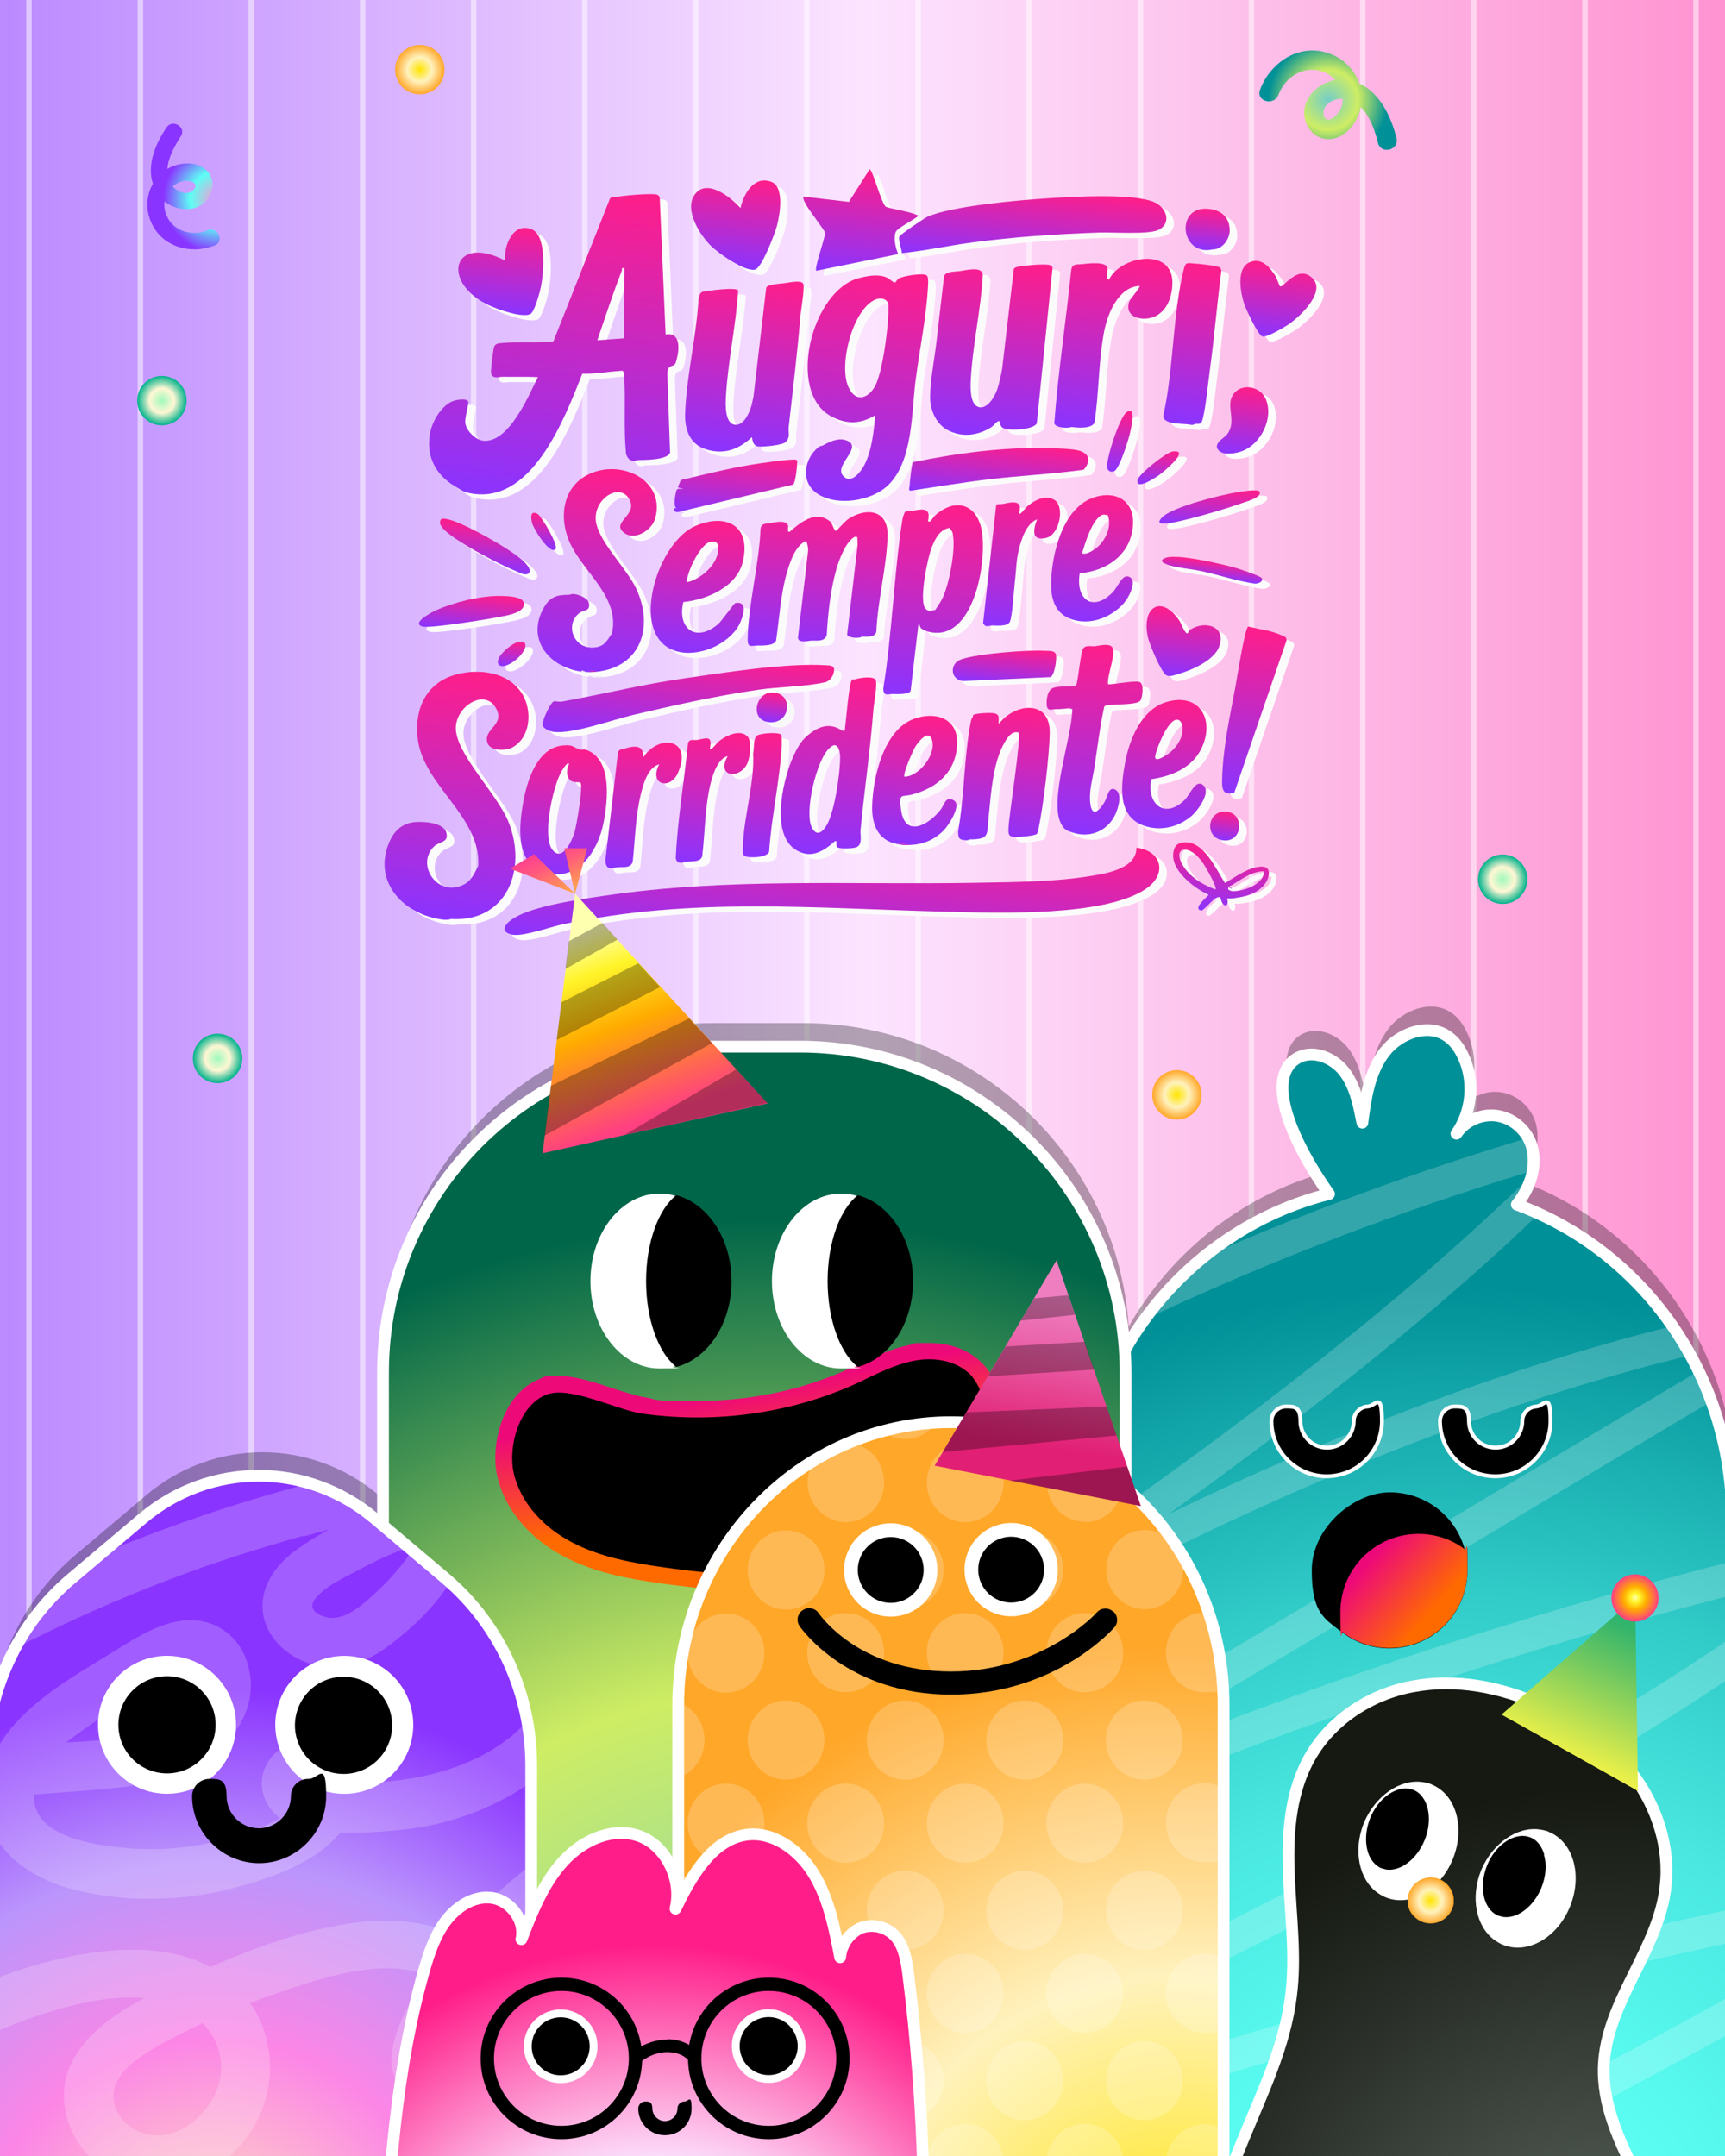 <svg id="e0ES2VR5o1g1" xmlns="http://www.w3.org/2000/svg" xmlns:xlink="http://www.w3.org/1999/xlink" viewBox="0 0 440 550" shape-rendering="geometricPrecision" text-rendering="geometricPrecision" project-id="063ec5ce532e492f8a22fb87b0b09e98" export-id="eabcf011c2ad4b2fa23add1e4ee8d6b8" cached="false" width="440" height="550">
<rect x="0" y="0" width="440" height="550" fill="#333333" stroke="none"/>
<style><![CDATA[
#e0ES2VR5o1g4_to {animation: e0ES2VR5o1g4_to__to 3000ms linear infinite normal forwards}@keyframes e0ES2VR5o1g4_to__to { 0% {transform: translate(188.223px,275px)} 100% {transform: translate(1057.8px,275px)}} #e0ES2VR5o1g19_to {animation: e0ES2VR5o1g19_to__to 3000ms linear infinite normal forwards}@keyframes e0ES2VR5o1g19_to__to { 0% {transform: translate(219.6px,391.55px)} 50% {transform: translate(219.6px,376.55px)} 100% {transform: translate(219.6px,391.55px)}}
]]></style>
<defs><linearGradient id="e0ES2VR5o1g5-fill" x1="0" y1="275" x2="440" y2="275" spreadMethod="pad" gradientUnits="userSpaceOnUse" gradientTransform="translate(0 0)"><stop id="e0ES2VR5o1g5-fill-0" offset="0%" stop-color="#bb8aff"/><stop id="e0ES2VR5o1g5-fill-1" offset="50%" stop-color="#fce4ff"/><stop id="e0ES2VR5o1g5-fill-2" offset="100%" stop-color="#ff93d1"/></linearGradient><linearGradient id="e0ES2VR5o1g6-fill" x1="0" y1="275" x2="440" y2="275" spreadMethod="pad" gradientUnits="userSpaceOnUse" gradientTransform="translate(0 0)"><stop id="e0ES2VR5o1g6-fill-0" offset="0%" stop-color="#bb8aff"/><stop id="e0ES2VR5o1g6-fill-1" offset="50%" stop-color="#fce4ff"/><stop id="e0ES2VR5o1g6-fill-2" offset="100%" stop-color="#ff93d1"/></linearGradient><linearGradient id="e0ES2VR5o1g7-fill" x1="0" y1="275" x2="440" y2="275" spreadMethod="pad" gradientUnits="userSpaceOnUse" gradientTransform="translate(0 0)"><stop id="e0ES2VR5o1g7-fill-0" offset="0%" stop-color="#bb8aff"/><stop id="e0ES2VR5o1g7-fill-1" offset="50%" stop-color="#fce4ff"/><stop id="e0ES2VR5o1g7-fill-2" offset="100%" stop-color="#ff93d1"/></linearGradient><radialGradient id="e0ES2VR5o1g11-fill" cx="0" cy="0" r="15.3" spreadMethod="pad" gradientUnits="userSpaceOnUse" gradientTransform="translate(338.8 25.5)"><stop id="e0ES2VR5o1g11-fill-0" offset="0%" stop-color="#74cec8"/><stop id="e0ES2VR5o1g11-fill-1" offset="50%" stop-color="#ceed64"/><stop id="e0ES2VR5o1g11-fill-2" offset="100%" stop-color="#009097"/></radialGradient><radialGradient id="e0ES2VR5o1g12-fill" cx="0" cy="0" r="13.8" spreadMethod="pad" gradientUnits="userSpaceOnUse" gradientTransform="translate(55.4 50.7)"><stop id="e0ES2VR5o1g12-fill-0" offset="0%" stop-color="#ff93d1"/><stop id="e0ES2VR5o1g12-fill-1" offset="50%" stop-color="#5dfff4"/><stop id="e0ES2VR5o1g12-fill-2" offset="100%" stop-color="#8a34ff"/></radialGradient><radialGradient id="e0ES2VR5o1g14-fill" cx="0" cy="0" r="6.3" spreadMethod="pad" gradientUnits="userSpaceOnUse" gradientTransform="translate(0 0)"><stop id="e0ES2VR5o1g14-fill-0" offset="0%" stop-color="#a1f9bd"/><stop id="e0ES2VR5o1g14-fill-1" offset="50%" stop-color="#fff7d4"/><stop id="e0ES2VR5o1g14-fill-2" offset="100%" stop-color="#00b28a"/></radialGradient><radialGradient id="e0ES2VR5o1g15-fill" cx="0" cy="0" r="6.3" spreadMethod="pad" gradientUnits="userSpaceOnUse" gradientTransform="translate(0 0)"><stop id="e0ES2VR5o1g15-fill-0" offset="0%" stop-color="#a1f9bd"/><stop id="e0ES2VR5o1g15-fill-1" offset="50%" stop-color="#fff7d4"/><stop id="e0ES2VR5o1g15-fill-2" offset="100%" stop-color="#00b28a"/></radialGradient><radialGradient id="e0ES2VR5o1g16-fill" cx="0" cy="0" r="6.3" spreadMethod="pad" gradientUnits="userSpaceOnUse" gradientTransform="translate(0 0)"><stop id="e0ES2VR5o1g16-fill-0" offset="0%" stop-color="#a1f9bd"/><stop id="e0ES2VR5o1g16-fill-1" offset="50%" stop-color="#fff7d4"/><stop id="e0ES2VR5o1g16-fill-2" offset="100%" stop-color="#00b28a"/></radialGradient><radialGradient id="e0ES2VR5o1g17-fill" cx="0" cy="0" r="6.3" spreadMethod="pad" gradientUnits="userSpaceOnUse" gradientTransform="matrix(0.383 0.924 -0.924 0.383 0.002 -0.033)"><stop id="e0ES2VR5o1g17-fill-0" offset="0%" stop-color="#ffe500"/><stop id="e0ES2VR5o1g17-fill-1" offset="50%" stop-color="#fff2bd"/><stop id="e0ES2VR5o1g17-fill-2" offset="100%" stop-color="#ffa729"/></radialGradient><radialGradient id="e0ES2VR5o1g18-fill" cx="0" cy="0" r="6.3" spreadMethod="pad" gradientUnits="userSpaceOnUse" gradientTransform="translate(0 0)"><stop id="e0ES2VR5o1g18-fill-0" offset="0%" stop-color="#ffe500"/><stop id="e0ES2VR5o1g18-fill-1" offset="50%" stop-color="#fff2bd"/><stop id="e0ES2VR5o1g18-fill-2" offset="100%" stop-color="#ffa729"/></radialGradient><radialGradient id="e0ES2VR5o1g28-fill" cx="0" cy="0" r="258.8" spreadMethod="pad" gradientUnits="userSpaceOnUse" gradientTransform="translate(369.7 577)"><stop id="e0ES2VR5o1g28-fill-0" offset="20%" stop-color="#5dfff4"/><stop id="e0ES2VR5o1g28-fill-1" offset="30%" stop-color="#57f8ee"/><stop id="e0ES2VR5o1g28-fill-2" offset="50%" stop-color="#49e7e0"/><stop id="e0ES2VR5o1g28-fill-3" offset="70%" stop-color="#31cbc8"/><stop id="e0ES2VR5o1g28-fill-4" offset="90%" stop-color="#11a4a8"/><stop id="e0ES2VR5o1g28-fill-5" offset="100%" stop-color="#009097"/></radialGradient><radialGradient id="e0ES2VR5o1g33-fill" cx="0" cy="0" r="240.3" spreadMethod="pad" gradientUnits="userSpaceOnUse" gradientTransform="translate(196.4 541.3)"><stop id="e0ES2VR5o1g33-fill-0" offset="0%" stop-color="#74cec8"/><stop id="e0ES2VR5o1g33-fill-1" offset="50%" stop-color="#ceed64"/><stop id="e0ES2VR5o1g33-fill-2" offset="100%" stop-color="#006649"/></radialGradient><linearGradient id="e0ES2VR5o1g105-fill" x1="120.84" y1="190.27" x2="120.84" y2="190.39" spreadMethod="pad" gradientUnits="userSpaceOnUse" gradientTransform="translate(0 0)"><stop id="e0ES2VR5o1g105-fill-0" offset="0%" stop-color="#ff1e89"/><stop id="e0ES2VR5o1g105-fill-1" offset="100%" stop-color="#8a34ff"/></linearGradient><linearGradient id="e0ES2VR5o1g106-fill" x1="63.43" y1="163.4" x2="63.43" y2="163.5" spreadMethod="pad" gradientUnits="userSpaceOnUse" gradientTransform="translate(0 0)"><stop id="e0ES2VR5o1g106-fill-0" offset="0%" stop-color="#ff1e89"/><stop id="e0ES2VR5o1g106-fill-1" offset="100%" stop-color="#8a34ff"/></linearGradient><linearGradient id="e0ES2VR5o1g107-fill" x1="218.77" y1="321.17" x2="218.77" y2="384.78" spreadMethod="pad" gradientUnits="userSpaceOnUse" gradientTransform="translate(0 0)"><stop id="e0ES2VR5o1g107-fill-0" offset="0%" stop-color="#ff1e89"/><stop id="e0ES2VR5o1g107-fill-1" offset="100%" stop-color="#8a34ff"/></linearGradient><linearGradient id="e0ES2VR5o1g108-fill" x1="65.17" y1="281.72" x2="65.17" y2="382.01" spreadMethod="pad" gradientUnits="userSpaceOnUse" gradientTransform="translate(0 0)"><stop id="e0ES2VR5o1g108-fill-0" offset="0%" stop-color="#ff1e89"/><stop id="e0ES2VR5o1g108-fill-1" offset="100%" stop-color="#8a34ff"/></linearGradient><linearGradient id="e0ES2VR5o1g109-fill" x1="55.18" y1="319.18" x2="55.18" y2="319.65" spreadMethod="pad" gradientUnits="userSpaceOnUse" gradientTransform="translate(0 0)"><stop id="e0ES2VR5o1g109-fill-0" offset="0%" stop-color="#ff1e89"/><stop id="e0ES2VR5o1g109-fill-1" offset="100%" stop-color="#8a34ff"/></linearGradient><linearGradient id="e0ES2VR5o1g110-fill" x1="206.42" y1="103.18" x2="206.42" y2="197.05" spreadMethod="pad" gradientUnits="userSpaceOnUse" gradientTransform="translate(0 0)"><stop id="e0ES2VR5o1g110-fill-0" offset="0%" stop-color="#ff1e89"/><stop id="e0ES2VR5o1g110-fill-1" offset="100%" stop-color="#8a34ff"/></linearGradient><linearGradient id="e0ES2VR5o1g111-fill" x1="158.78" y1="111.88" x2="158.78" y2="183.17" spreadMethod="pad" gradientUnits="userSpaceOnUse" gradientTransform="translate(0 0)"><stop id="e0ES2VR5o1g111-fill-0" offset="0%" stop-color="#ff1e89"/><stop id="e0ES2VR5o1g111-fill-1" offset="100%" stop-color="#8a34ff"/></linearGradient><linearGradient id="e0ES2VR5o1g112-fill" x1="110.2" y1="194.92" x2="110.2" y2="276.98" spreadMethod="pad" gradientUnits="userSpaceOnUse" gradientTransform="translate(0 0)"><stop id="e0ES2VR5o1g112-fill-0" offset="0%" stop-color="#ff1e89"/><stop id="e0ES2VR5o1g112-fill-1" offset="100%" stop-color="#8a34ff"/></linearGradient><linearGradient id="e0ES2VR5o1g113-fill" x1="112.58" y1="276.23" x2="112.58" y2="276.7" spreadMethod="pad" gradientUnits="userSpaceOnUse" gradientTransform="translate(0 0)"><stop id="e0ES2VR5o1g113-fill-0" offset="0%" stop-color="#ff1e89"/><stop id="e0ES2VR5o1g113-fill-1" offset="100%" stop-color="#8a34ff"/></linearGradient><linearGradient id="e0ES2VR5o1g114-fill" x1="191.82" y1="214.66" x2="191.82" y2="214.94" spreadMethod="pad" gradientUnits="userSpaceOnUse" gradientTransform="translate(0 0)"><stop id="e0ES2VR5o1g114-fill-0" offset="0%" stop-color="#ff1e89"/><stop id="e0ES2VR5o1g114-fill-1" offset="100%" stop-color="#8a34ff"/></linearGradient><linearGradient id="e0ES2VR5o1g115-fill" x1="267.42" y1="62.87" x2="267.42" y2="95.69" spreadMethod="pad" gradientUnits="userSpaceOnUse" gradientTransform="translate(0 0)"><stop id="e0ES2VR5o1g115-fill-0" offset="0%" stop-color="#ff1e89"/><stop id="e0ES2VR5o1g115-fill-1" offset="100%" stop-color="#8a34ff"/></linearGradient><linearGradient id="e0ES2VR5o1g116-fill" x1="288.29" y1="91.73" x2="288.29" y2="91.88" spreadMethod="pad" gradientUnits="userSpaceOnUse" gradientTransform="translate(0 0)"><stop id="e0ES2VR5o1g116-fill-0" offset="0%" stop-color="#ff1e89"/><stop id="e0ES2VR5o1g116-fill-1" offset="100%" stop-color="#8a34ff"/></linearGradient><linearGradient id="e0ES2VR5o1g117-fill" x1="152.29" y1="263" x2="152.29" y2="302.2" spreadMethod="pad" gradientUnits="userSpaceOnUse" gradientTransform="translate(0 0)"><stop id="e0ES2VR5o1g117-fill-0" offset="0%" stop-color="#ff1e89"/><stop id="e0ES2VR5o1g117-fill-1" offset="100%" stop-color="#8a34ff"/></linearGradient><linearGradient id="e0ES2VR5o1g118-fill" x1="151.67" y1="210.62" x2="151.67" y2="264.66" spreadMethod="pad" gradientUnits="userSpaceOnUse" gradientTransform="translate(0 0)"><stop id="e0ES2VR5o1g118-fill-0" offset="0%" stop-color="#ff1e89"/><stop id="e0ES2VR5o1g118-fill-1" offset="100%" stop-color="#8a34ff"/></linearGradient><linearGradient id="e0ES2VR5o1g119-fill" x1="304.81" y1="268.86" x2="304.81" y2="269.1" spreadMethod="pad" gradientUnits="userSpaceOnUse" gradientTransform="translate(0 0)"><stop id="e0ES2VR5o1g119-fill-0" offset="0%" stop-color="#ff1e89"/><stop id="e0ES2VR5o1g119-fill-1" offset="100%" stop-color="#8a34ff"/></linearGradient><linearGradient id="e0ES2VR5o1g120-fill" x1="305.49" y1="259.35" x2="305.49" y2="259.95" spreadMethod="pad" gradientUnits="userSpaceOnUse" gradientTransform="translate(0 0)"><stop id="e0ES2VR5o1g120-fill-0" offset="0%" stop-color="#ff1e89"/><stop id="e0ES2VR5o1g120-fill-1" offset="100%" stop-color="#8a34ff"/></linearGradient><linearGradient id="e0ES2VR5o1g121-fill" x1="244.63" y1="330.62" x2="244.63" y2="330.91" spreadMethod="pad" gradientUnits="userSpaceOnUse" gradientTransform="translate(0 0)"><stop id="e0ES2VR5o1g121-fill-0" offset="0%" stop-color="#ff1e89"/><stop id="e0ES2VR5o1g121-fill-1" offset="100%" stop-color="#8a34ff"/></linearGradient><linearGradient id="e0ES2VR5o1g122-fill" x1="198.08" y1="63.87" x2="198.08" y2="106.67" spreadMethod="pad" gradientUnits="userSpaceOnUse" gradientTransform="translate(0 0)"><stop id="e0ES2VR5o1g122-fill-0" offset="0%" stop-color="#ff1e89"/><stop id="e0ES2VR5o1g122-fill-1" offset="100%" stop-color="#8a34ff"/></linearGradient><linearGradient id="e0ES2VR5o1g123-fill" x1="148.27" y1="73.17" x2="148.27" y2="109.27" spreadMethod="pad" gradientUnits="userSpaceOnUse" gradientTransform="translate(0 0)"><stop id="e0ES2VR5o1g123-fill-0" offset="0%" stop-color="#ff1e89"/><stop id="e0ES2VR5o1g123-fill-1" offset="100%" stop-color="#8a34ff"/></linearGradient><linearGradient id="e0ES2VR5o1g124-fill" x1="57.85" y1="103.15" x2="57.85" y2="137.98" spreadMethod="pad" gradientUnits="userSpaceOnUse" gradientTransform="translate(0 0)"><stop id="e0ES2VR5o1g124-fill-0" offset="0%" stop-color="#ff1e89"/><stop id="e0ES2VR5o1g124-fill-1" offset="100%" stop-color="#8a34ff"/></linearGradient><linearGradient id="e0ES2VR5o1g125-fill" x1="376.11" y1="228.47" x2="376.11" y2="228.6" spreadMethod="pad" gradientUnits="userSpaceOnUse" gradientTransform="translate(0 0)"><stop id="e0ES2VR5o1g125-fill-0" offset="0%" stop-color="#ff1e89"/><stop id="e0ES2VR5o1g125-fill-1" offset="100%" stop-color="#8a34ff"/></linearGradient><linearGradient id="e0ES2VR5o1g126-fill" x1="269.5" y1="239.55" x2="269.5" y2="239.66" spreadMethod="pad" gradientUnits="userSpaceOnUse" gradientTransform="translate(0 0)"><stop id="e0ES2VR5o1g126-fill-0" offset="0%" stop-color="#ff1e89"/><stop id="e0ES2VR5o1g126-fill-1" offset="100%" stop-color="#8a34ff"/></linearGradient><linearGradient id="e0ES2VR5o1g127-fill" x1="367.65" y1="82.29" x2="367.65" y2="112.1" spreadMethod="pad" gradientUnits="userSpaceOnUse" gradientTransform="translate(0 0)"><stop id="e0ES2VR5o1g127-fill-0" offset="0%" stop-color="#ff1e89"/><stop id="e0ES2VR5o1g127-fill-1" offset="100%" stop-color="#8a34ff"/></linearGradient><linearGradient id="e0ES2VR5o1g128-fill" x1="161.25" y1="182.77" x2="161.25" y2="209.13" spreadMethod="pad" gradientUnits="userSpaceOnUse" gradientTransform="translate(0 0)"><stop id="e0ES2VR5o1g128-fill-0" offset="0%" stop-color="#ff1e89"/><stop id="e0ES2VR5o1g128-fill-1" offset="100%" stop-color="#8a34ff"/></linearGradient><linearGradient id="e0ES2VR5o1g129-fill" x1="186.26" y1="292.44" x2="186.26" y2="342.92" spreadMethod="pad" gradientUnits="userSpaceOnUse" gradientTransform="translate(0 0)"><stop id="e0ES2VR5o1g129-fill-0" offset="0%" stop-color="#ff1e89"/><stop id="e0ES2VR5o1g129-fill-1" offset="100%" stop-color="#8a34ff"/></linearGradient><linearGradient id="e0ES2VR5o1g130-fill" x1="346.17" y1="224.08" x2="346.17" y2="251.42" spreadMethod="pad" gradientUnits="userSpaceOnUse" gradientTransform="translate(0 0)"><stop id="e0ES2VR5o1g130-fill-0" offset="0%" stop-color="#ff1e89"/><stop id="e0ES2VR5o1g130-fill-1" offset="100%" stop-color="#8a34ff"/></linearGradient><linearGradient id="e0ES2VR5o1g131-fill" x1="276.47" y1="246.98" x2="276.47" y2="262.97" spreadMethod="pad" gradientUnits="userSpaceOnUse" gradientTransform="translate(0 0)"><stop id="e0ES2VR5o1g131-fill-0" offset="0%" stop-color="#ff1e89"/><stop id="e0ES2VR5o1g131-fill-1" offset="100%" stop-color="#8a34ff"/></linearGradient><linearGradient id="e0ES2VR5o1g132-fill" x1="360.2" y1="132.92" x2="360.2" y2="160.31" spreadMethod="pad" gradientUnits="userSpaceOnUse" gradientTransform="translate(0 0)"><stop id="e0ES2VR5o1g132-fill-0" offset="0%" stop-color="#ff1e89"/><stop id="e0ES2VR5o1g132-fill-1" offset="100%" stop-color="#8a34ff"/></linearGradient><linearGradient id="e0ES2VR5o1g133-fill" x1="62.22" y1="250.39" x2="62.22" y2="266.47" spreadMethod="pad" gradientUnits="userSpaceOnUse" gradientTransform="translate(0 0)"><stop id="e0ES2VR5o1g133-fill-0" offset="0%" stop-color="#ff1e89"/><stop id="e0ES2VR5o1g133-fill-1" offset="100%" stop-color="#8a34ff"/></linearGradient><linearGradient id="e0ES2VR5o1g134-fill" x1="55.18" y1="319.18" x2="55.18" y2="319.65" spreadMethod="pad" gradientUnits="userSpaceOnUse" gradientTransform="translate(0 0)"><stop id="e0ES2VR5o1g134-fill-0" offset="0%" stop-color="#ff1e89"/><stop id="e0ES2VR5o1g134-fill-1" offset="100%" stop-color="#8a34ff"/></linearGradient><linearGradient id="e0ES2VR5o1g135-fill" x1="147.56" y1="182.7" x2="147.56" y2="182.81" spreadMethod="pad" gradientUnits="userSpaceOnUse" gradientTransform="translate(0 0)"><stop id="e0ES2VR5o1g135-fill-0" offset="0%" stop-color="#ff1e89"/><stop id="e0ES2VR5o1g135-fill-1" offset="100%" stop-color="#8a34ff"/></linearGradient><linearGradient id="e0ES2VR5o1g136-fill" x1="305.11" y1="86.47" x2="305.11" y2="157.58" spreadMethod="pad" gradientUnits="userSpaceOnUse" gradientTransform="translate(0 0)"><stop id="e0ES2VR5o1g136-fill-0" offset="0%" stop-color="#ff1e89"/><stop id="e0ES2VR5o1g136-fill-1" offset="100%" stop-color="#8a34ff"/></linearGradient><linearGradient id="e0ES2VR5o1g137-fill" x1="256.11" y1="93.54" x2="256.11" y2="165.05" spreadMethod="pad" gradientUnits="userSpaceOnUse" gradientTransform="translate(0 0)"><stop id="e0ES2VR5o1g137-fill-0" offset="0%" stop-color="#ff1e89"/><stop id="e0ES2VR5o1g137-fill-1" offset="100%" stop-color="#8a34ff"/></linearGradient><linearGradient id="e0ES2VR5o1g138-fill" x1="64.42" y1="222.53" x2="64.42" y2="240.93" spreadMethod="pad" gradientUnits="userSpaceOnUse" gradientTransform="translate(0 0)"><stop id="e0ES2VR5o1g138-fill-0" offset="0%" stop-color="#ff1e89"/><stop id="e0ES2VR5o1g138-fill-1" offset="100%" stop-color="#8a34ff"/></linearGradient><linearGradient id="e0ES2VR5o1g139-fill" x1="336.26" y1="86.15" x2="336.26" y2="150.67" spreadMethod="pad" gradientUnits="userSpaceOnUse" gradientTransform="translate(0 0)"><stop id="e0ES2VR5o1g139-fill-0" offset="0%" stop-color="#ff1e89"/><stop id="e0ES2VR5o1g139-fill-1" offset="100%" stop-color="#8a34ff"/></linearGradient><linearGradient id="e0ES2VR5o1g140-fill" x1="245.87" y1="193.28" x2="245.87" y2="271.85" spreadMethod="pad" gradientUnits="userSpaceOnUse" gradientTransform="translate(0 0)"><stop id="e0ES2VR5o1g140-fill-0" offset="0%" stop-color="#ff1e89"/><stop id="e0ES2VR5o1g140-fill-1" offset="100%" stop-color="#8a34ff"/></linearGradient><linearGradient id="e0ES2VR5o1g141-fill" x1="377.65" y1="228.07" x2="377.65" y2="295.38" spreadMethod="pad" gradientUnits="userSpaceOnUse" gradientTransform="translate(0 0)"><stop id="e0ES2VR5o1g141-fill-0" offset="0%" stop-color="#ff1e89"/><stop id="e0ES2VR5o1g141-fill-1" offset="100%" stop-color="#8a34ff"/></linearGradient><linearGradient id="e0ES2VR5o1g142-fill" x1="376.49" y1="332.61" x2="376.49" y2="332.92" spreadMethod="pad" gradientUnits="userSpaceOnUse" gradientTransform="translate(0 0)"><stop id="e0ES2VR5o1g142-fill-0" offset="0%" stop-color="#ff1e89"/><stop id="e0ES2VR5o1g142-fill-1" offset="100%" stop-color="#8a34ff"/></linearGradient><linearGradient id="e0ES2VR5o1g143-fill" x1="371.82" y1="316.69" x2="371.82" y2="343.14" spreadMethod="pad" gradientUnits="userSpaceOnUse" gradientTransform="translate(0 0)"><stop id="e0ES2VR5o1g143-fill-0" offset="0%" stop-color="#ff1e89"/><stop id="e0ES2VR5o1g143-fill-1" offset="100%" stop-color="#8a34ff"/></linearGradient><linearGradient id="e0ES2VR5o1g144-fill" x1="350.69" y1="173.58" x2="350.69" y2="191.14" spreadMethod="pad" gradientUnits="userSpaceOnUse" gradientTransform="translate(0 0)"><stop id="e0ES2VR5o1g144-fill-0" offset="0%" stop-color="#ff1e89"/><stop id="e0ES2VR5o1g144-fill-1" offset="100%" stop-color="#8a34ff"/></linearGradient><linearGradient id="e0ES2VR5o1g145-fill" x1="336.99" y1="63.84" x2="336.99" y2="80.41" spreadMethod="pad" gradientUnits="userSpaceOnUse" gradientTransform="translate(0 0)"><stop id="e0ES2VR5o1g145-fill-0" offset="0%" stop-color="#ff1e89"/><stop id="e0ES2VR5o1g145-fill-1" offset="100%" stop-color="#8a34ff"/></linearGradient><linearGradient id="e0ES2VR5o1g146-fill" x1="335.77" y1="63.84" x2="335.77" y2="63.88" spreadMethod="pad" gradientUnits="userSpaceOnUse" gradientTransform="translate(0 0)"><stop id="e0ES2VR5o1g146-fill-0" offset="0%" stop-color="#ff1e89"/><stop id="e0ES2VR5o1g146-fill-1" offset="100%" stop-color="#8a34ff"/></linearGradient><linearGradient id="e0ES2VR5o1g147-fill" x1="198.54" y1="200.18" x2="198.54" y2="258.88" spreadMethod="pad" gradientUnits="userSpaceOnUse" gradientTransform="translate(0 0)"><stop id="e0ES2VR5o1g147-fill-0" offset="0%" stop-color="#ff1e89"/><stop id="e0ES2VR5o1g147-fill-1" offset="100%" stop-color="#8a34ff"/></linearGradient><linearGradient id="e0ES2VR5o1g148-fill" x1="108.01" y1="306.86" x2="108.01" y2="358.83" spreadMethod="pad" gradientUnits="userSpaceOnUse" gradientTransform="translate(0 0)"><stop id="e0ES2VR5o1g148-fill-0" offset="0%" stop-color="#ff1e89"/><stop id="e0ES2VR5o1g148-fill-1" offset="100%" stop-color="#8a34ff"/></linearGradient><linearGradient id="e0ES2VR5o1g149-fill" x1="345.57" y1="260.38" x2="345.57" y2="312.53" spreadMethod="pad" gradientUnits="userSpaceOnUse" gradientTransform="translate(0 0)"><stop id="e0ES2VR5o1g149-fill-0" offset="0%" stop-color="#ff1e89"/><stop id="e0ES2VR5o1g149-fill-1" offset="100%" stop-color="#8a34ff"/></linearGradient><linearGradient id="e0ES2VR5o1g150-fill" x1="247.06" y1="278.25" x2="247.06" y2="330.95" spreadMethod="pad" gradientUnits="userSpaceOnUse" gradientTransform="translate(0 0)"><stop id="e0ES2VR5o1g150-fill-0" offset="0%" stop-color="#ff1e89"/><stop id="e0ES2VR5o1g150-fill-1" offset="100%" stop-color="#8a34ff"/></linearGradient><linearGradient id="e0ES2VR5o1g151-fill" x1="244.63" y1="330.62" x2="244.63" y2="330.91" spreadMethod="pad" gradientUnits="userSpaceOnUse" gradientTransform="translate(0 0)"><stop id="e0ES2VR5o1g151-fill-0" offset="0%" stop-color="#ff1e89"/><stop id="e0ES2VR5o1g151-fill-1" offset="100%" stop-color="#8a34ff"/></linearGradient><linearGradient id="e0ES2VR5o1g152-fill" x1="139.73" y1="301.17" x2="139.73" y2="353.77" spreadMethod="pad" gradientUnits="userSpaceOnUse" gradientTransform="translate(0 0)"><stop id="e0ES2VR5o1g152-fill-0" offset="0%" stop-color="#ff1e89"/><stop id="e0ES2VR5o1g152-fill-1" offset="100%" stop-color="#8a34ff"/></linearGradient><linearGradient id="e0ES2VR5o1g153-fill" x1="354.58" y1="203.59" x2="354.58" y2="210.71" spreadMethod="pad" gradientUnits="userSpaceOnUse" gradientTransform="translate(0 0)"><stop id="e0ES2VR5o1g153-fill-0" offset="0%" stop-color="#ff1e89"/><stop id="e0ES2VR5o1g153-fill-1" offset="100%" stop-color="#8a34ff"/></linearGradient><linearGradient id="e0ES2VR5o1g154-fill" x1="281.83" y1="270.53" x2="281.83" y2="326.21" spreadMethod="pad" gradientUnits="userSpaceOnUse" gradientTransform="translate(0 0)"><stop id="e0ES2VR5o1g154-fill-0" offset="0%" stop-color="#ff1e89"/><stop id="e0ES2VR5o1g154-fill-1" offset="100%" stop-color="#8a34ff"/></linearGradient><linearGradient id="e0ES2VR5o1g155-fill" x1="278.67" y1="186.2" x2="278.67" y2="240.09" spreadMethod="pad" gradientUnits="userSpaceOnUse" gradientTransform="translate(0 0)"><stop id="e0ES2VR5o1g155-fill-0" offset="0%" stop-color="#ff1e89"/><stop id="e0ES2VR5o1g155-fill-1" offset="100%" stop-color="#8a34ff"/></linearGradient><linearGradient id="e0ES2VR5o1g156-fill" x1="166.76" y1="294.03" x2="166.76" y2="348.38" spreadMethod="pad" gradientUnits="userSpaceOnUse" gradientTransform="translate(0 0)"><stop id="e0ES2VR5o1g156-fill-0" offset="0%" stop-color="#ff1e89"/><stop id="e0ES2VR5o1g156-fill-1" offset="100%" stop-color="#8a34ff"/></linearGradient><linearGradient id="e0ES2VR5o1g157-fill" x1="85.48" y1="83.78" x2="85.48" y2="211.3" spreadMethod="pad" gradientUnits="userSpaceOnUse" gradientTransform="translate(0 0)"><stop id="e0ES2VR5o1g157-fill-0" offset="0%" stop-color="#ff1e89"/><stop id="e0ES2VR5o1g157-fill-1" offset="100%" stop-color="#8a34ff"/></linearGradient><linearGradient id="e0ES2VR5o1g158-fill" x1="186.04" y1="276.37" x2="186.04" y2="288.35" spreadMethod="pad" gradientUnits="userSpaceOnUse" gradientTransform="translate(0 0)"><stop id="e0ES2VR5o1g158-fill-0" offset="0%" stop-color="#ff1e89"/><stop id="e0ES2VR5o1g158-fill-1" offset="100%" stop-color="#8a34ff"/></linearGradient><linearGradient id="e0ES2VR5o1g159-fill" x1="112.58" y1="276.23" x2="112.58" y2="276.7" spreadMethod="pad" gradientUnits="userSpaceOnUse" gradientTransform="translate(0 0)"><stop id="e0ES2VR5o1g159-fill-0" offset="0%" stop-color="#ff1e89"/><stop id="e0ES2VR5o1g159-fill-1" offset="100%" stop-color="#8a34ff"/></linearGradient><linearGradient id="e0ES2VR5o1g160-fill" x1="371.51" y1="302.7" x2="371.51" y2="314.23" spreadMethod="pad" gradientUnits="userSpaceOnUse" gradientTransform="translate(0 0)"><stop id="e0ES2VR5o1g160-fill-0" offset="0%" stop-color="#ff1e89"/><stop id="e0ES2VR5o1g160-fill-1" offset="100%" stop-color="#8a34ff"/></linearGradient><linearGradient id="e0ES2VR5o1g161-fill" x1="311.96" y1="147.78" x2="311.96" y2="172.87" spreadMethod="pad" gradientUnits="userSpaceOnUse" gradientTransform="translate(0 0)"><stop id="e0ES2VR5o1g161-fill-0" offset="0%" stop-color="#ff1e89"/><stop id="e0ES2VR5o1g161-fill-1" offset="100%" stop-color="#8a34ff"/></linearGradient><linearGradient id="e0ES2VR5o1g162-fill" x1="328.4" y1="161.77" x2="328.4" y2="176.51" spreadMethod="pad" gradientUnits="userSpaceOnUse" gradientTransform="translate(0 0)"><stop id="e0ES2VR5o1g162-fill-0" offset="0%" stop-color="#ff1e89"/><stop id="e0ES2VR5o1g162-fill-1" offset="100%" stop-color="#8a34ff"/></linearGradient><linearGradient id="e0ES2VR5o1g163-fill" x1="376.49" y1="332.61" x2="376.49" y2="332.92" spreadMethod="pad" gradientUnits="userSpaceOnUse" gradientTransform="translate(0 0)"><stop id="e0ES2VR5o1g163-fill-0" offset="0%" stop-color="#ff1e89"/><stop id="e0ES2VR5o1g163-fill-1" offset="100%" stop-color="#8a34ff"/></linearGradient><linearGradient id="e0ES2VR5o1g164-fill" x1="80.03" y1="267.88" x2="80.03" y2="278.48" spreadMethod="pad" gradientUnits="userSpaceOnUse" gradientTransform="translate(0 0)"><stop id="e0ES2VR5o1g164-fill-0" offset="0%" stop-color="#ff1e89"/><stop id="e0ES2VR5o1g164-fill-1" offset="100%" stop-color="#8a34ff"/></linearGradient><linearGradient id="e0ES2VR5o1g165-fill" x1="313.77" y1="241.93" x2="313.77" y2="318.47" spreadMethod="pad" gradientUnits="userSpaceOnUse" gradientTransform="translate(0 0)"><stop id="e0ES2VR5o1g165-fill-0" offset="0%" stop-color="#ff1e89"/><stop id="e0ES2VR5o1g165-fill-1" offset="100%" stop-color="#8a34ff"/></linearGradient><linearGradient id="e0ES2VR5o1g166-fill" x1="87.09" y1="216.04" x2="87.09" y2="229.93" spreadMethod="pad" gradientUnits="userSpaceOnUse" gradientTransform="translate(0 0)"><stop id="e0ES2VR5o1g166-fill-0" offset="0%" stop-color="#ff1e89"/><stop id="e0ES2VR5o1g166-fill-1" offset="100%" stop-color="#8a34ff"/></linearGradient><linearGradient id="e0ES2VR5o1g167-fill" x1="210.8" y1="265.91" x2="210.8" y2="338.99" spreadMethod="pad" gradientUnits="userSpaceOnUse" gradientTransform="translate(0 0)"><stop id="e0ES2VR5o1g167-fill-0" offset="0%" stop-color="#ff1e89"/><stop id="e0ES2VR5o1g167-fill-1" offset="100%" stop-color="#8a34ff"/></linearGradient><linearGradient id="e0ES2VR5o1g168-fill" x1="63.55" y1="163.4" x2="63.55" y2="163.44" spreadMethod="pad" gradientUnits="userSpaceOnUse" gradientTransform="translate(0 0)"><stop id="e0ES2VR5o1g168-fill-0" offset="0%" stop-color="#ff1e89"/><stop id="e0ES2VR5o1g168-fill-1" offset="100%" stop-color="#8a34ff"/></linearGradient><linearGradient id="e0ES2VR5o1g169-fill" x1="265.32" y1="165.83" x2="265.32" y2="189.78" spreadMethod="pad" gradientUnits="userSpaceOnUse" gradientTransform="translate(0 0)"><stop id="e0ES2VR5o1g169-fill-0" offset="0%" stop-color="#ff1e89"/><stop id="e0ES2VR5o1g169-fill-1" offset="100%" stop-color="#8a34ff"/></linearGradient><linearGradient id="e0ES2VR5o1g170-fill" x1="307.33" y1="182.3" x2="307.33" y2="233.75" spreadMethod="pad" gradientUnits="userSpaceOnUse" gradientTransform="translate(0 0)"><stop id="e0ES2VR5o1g170-fill-0" offset="0%" stop-color="#ff1e89"/><stop id="e0ES2VR5o1g170-fill-1" offset="100%" stop-color="#8a34ff"/></linearGradient><linearGradient id="e0ES2VR5o1g171-fill" x1="376.49" y1="332.61" x2="376.49" y2="332.92" spreadMethod="pad" gradientUnits="userSpaceOnUse" gradientTransform="translate(0 0)"><stop id="e0ES2VR5o1g171-fill-0" offset="0%" stop-color="#ff1e89"/><stop id="e0ES2VR5o1g171-fill-1" offset="100%" stop-color="#8a34ff"/></linearGradient><linearGradient id="e0ES2VR5o1g172-fill" x1="188.7" y1="345.4" x2="194" y2="372.8" spreadMethod="pad" gradientUnits="userSpaceOnUse" gradientTransform="translate(0 0)"><stop id="e0ES2VR5o1g172-fill-0" offset="0%" stop-color="#ee0979"/><stop id="e0ES2VR5o1g172-fill-1" offset="100%" stop-color="#ff6a00"/></linearGradient><radialGradient id="e0ES2VR5o1g175-fill" cx="0" cy="0" r="149.7" spreadMethod="pad" gradientUnits="userSpaceOnUse" gradientTransform="translate(54.3 570.2)"><stop id="e0ES2VR5o1g175-fill-0" offset="0%" stop-color="#ffecba"/><stop id="e0ES2VR5o1g175-fill-1" offset="40%" stop-color="#fc86e6"/><stop id="e0ES2VR5o1g175-fill-2" offset="70%" stop-color="#bb95fc"/><stop id="e0ES2VR5o1g175-fill-3" offset="100%" stop-color="#8a34ff"/></radialGradient><radialGradient id="e0ES2VR5o1g178-fill" cx="0" cy="0" r="168.3" spreadMethod="pad" gradientUnits="userSpaceOnUse" gradientTransform="translate(301 578.1)"><stop id="e0ES2VR5o1g178-fill-0" offset="0%" stop-color="#ffe500"/><stop id="e0ES2VR5o1g178-fill-1" offset="50%" stop-color="#fff2bd"/><stop id="e0ES2VR5o1g178-fill-2" offset="100%" stop-color="#ffa729"/></radialGradient><radialGradient id="e0ES2VR5o1g181-fill" cx="0" cy="0" r="140.4" spreadMethod="pad" gradientUnits="userSpaceOnUse" gradientTransform="translate(409.7 586.3)"><stop id="e0ES2VR5o1g181-fill-0" offset="0%" stop-color="#606b64"/><stop id="e0ES2VR5o1g181-fill-1" offset="70%" stop-color="#2a3029"/><stop id="e0ES2VR5o1g181-fill-2" offset="100%" stop-color="#151912"/></radialGradient><radialGradient id="e0ES2VR5o1g205-fill" cx="0" cy="0" r="5.9" spreadMethod="pad" gradientUnits="userSpaceOnUse" gradientTransform="translate(364.9 474.9)"><stop id="e0ES2VR5o1g205-fill-0" offset="0%" stop-color="#ffe500"/><stop id="e0ES2VR5o1g205-fill-1" offset="50%" stop-color="#fff2bd"/><stop id="e0ES2VR5o1g205-fill-2" offset="100%" stop-color="#ffa729"/></radialGradient><linearGradient id="e0ES2VR5o1g206-fill" x1="349.3" y1="388.1" x2="364.7" y2="401.8" spreadMethod="pad" gradientUnits="userSpaceOnUse" gradientTransform="translate(0 0)"><stop id="e0ES2VR5o1g206-fill-0" offset="0%" stop-color="#ee0979"/><stop id="e0ES2VR5o1g206-fill-1" offset="100%" stop-color="#ff6a00"/></linearGradient><linearGradient id="e0ES2VR5o1g207-fill" x1="149" y1="228.6" x2="166.1" y2="275.2" spreadMethod="pad" gradientUnits="userSpaceOnUse" gradientTransform="translate(0 0)"><stop id="e0ES2VR5o1g207-fill-0" offset="0%" stop-color="#ffffb0"/><stop id="e0ES2VR5o1g207-fill-1" offset="20%" stop-color="#fff42a"/><stop id="e0ES2VR5o1g207-fill-2" offset="50%" stop-color="#ffab00"/><stop id="e0ES2VR5o1g207-fill-3" offset="100%" stop-color="#ff4081"/></linearGradient><linearGradient id="e0ES2VR5o1g208-fill" x1="144.7" y1="219.4" x2="139" y2="207.1" spreadMethod="pad" gradientUnits="userSpaceOnUse" gradientTransform="translate(0 0)"><stop id="e0ES2VR5o1g208-fill-0" offset="0%" stop-color="#ffae46"/><stop id="e0ES2VR5o1g208-fill-1" offset="20%" stop-color="#ff9754"/><stop id="e0ES2VR5o1g208-fill-2" offset="70%" stop-color="#ff5a7d"/><stop id="e0ES2VR5o1g208-fill-3" offset="100%" stop-color="#ff428d"/></linearGradient><linearGradient id="e0ES2VR5o1g211-fill" x1="399.5" y1="439" x2="415.3" y2="405" spreadMethod="pad" gradientUnits="userSpaceOnUse" gradientTransform="translate(0 0)"><stop id="e0ES2VR5o1g211-fill-0" offset="0%" stop-color="#f3f348"/><stop id="e0ES2VR5o1g211-fill-1" offset="20%" stop-color="#cce64f"/><stop id="e0ES2VR5o1g211-fill-2" offset="70%" stop-color="#6ac661"/><stop id="e0ES2VR5o1g211-fill-3" offset="100%" stop-color="#31b46c"/></linearGradient><radialGradient id="e0ES2VR5o1g212-fill" cx="0" cy="0" r="6" spreadMethod="pad" gradientUnits="userSpaceOnUse" gradientTransform="translate(417.1 397.6)"><stop id="e0ES2VR5o1g212-fill-0" offset="0%" stop-color="#ffffb0"/><stop id="e0ES2VR5o1g212-fill-1" offset="20%" stop-color="#fff42a"/><stop id="e0ES2VR5o1g212-fill-2" offset="50%" stop-color="#ffab00"/><stop id="e0ES2VR5o1g212-fill-3" offset="100%" stop-color="#ff4081"/></radialGradient><radialGradient id="e0ES2VR5o1g221-fill" cx="0" cy="0" r="112.7" spreadMethod="pad" gradientUnits="userSpaceOnUse" gradientTransform="translate(166.7 599)"><stop id="e0ES2VR5o1g221-fill-0" offset="0%" stop-color="#ff6ed4"/><stop id="e0ES2VR5o1g221-fill-1" offset="50%" stop-color="#fce4ff"/><stop id="e0ES2VR5o1g221-fill-2" offset="100%" stop-color="#ff1e89"/></radialGradient><linearGradient id="e0ES2VR5o1g233-fill" x1="272.8" y1="321.1" x2="266.4" y2="359.5" spreadMethod="pad" gradientUnits="userSpaceOnUse" gradientTransform="translate(0 0)"><stop id="e0ES2VR5o1g233-fill-0" offset="0%" stop-color="#ef7ec0"/><stop id="e0ES2VR5o1g233-fill-1" offset="30%" stop-color="#eb66ac"/><stop id="e0ES2VR5o1g233-fill-2" offset="90%" stop-color="#e2287b"/><stop id="e0ES2VR5o1g233-fill-3" offset="100%" stop-color="#e11f74"/></linearGradient></defs><g clip-path="url(#e0ES2VR5o1g236)"><g><g id="e0ES2VR5o1g4_to" transform="translate(188.223,275)"><g transform="translate(-220,-275)"><rect width="440" height="550" rx="0" ry="0" transform="translate(31.777 0)" fill="url(#e0ES2VR5o1g5-fill)" stroke-width="0"/><rect width="440" height="550" rx="0" ry="0" transform="matrix(-1 0 0 1 35 0)" fill="url(#e0ES2VR5o1g6-fill)" stroke-width="0"/><rect width="440" height="550" rx="0" ry="0" transform="translate(-837.8 0)" fill="url(#e0ES2VR5o1g7-fill)" stroke-width="0"/></g></g><g opacity="0.5"><path d="M120.6,573.5h.4v-597h-.4v597Zm28.4,0h.4v-597h-.4v597Zm56.6,0h.4v-597h-.4v597Zm226.8-597v597h.4v-597h-.4Zm-255.1,597h.4v-597h-.4v597Zm-170.1,0h.4v-597h-.4v597Zm56.7,0h.4v-597h-.4v597Zm-28.3,0h.4v-597h-.4v597Zm56.7,0h.4v-597h-.4v597Zm141.7,0h.4v-597h-.4v597Zm141.7,0h.4v-597h-.4v597Zm28.4,0h.4v-597h-.4v597Zm-56.7,0h.4v-597h-.4v597Zm-28.4,0h.4v-597h-.4v597Zm-56.7,0h.4v-597h-.4v597Zm28.4,0h.4v-597h-.4v597Z" fill="#fff" stroke-width="0"/><path d="M120.6,573.5h.4v-597h-.4v597Zm28.4,0h.4v-597h-.4v597Zm56.6,0h.4v-597h-.4v597Zm226.8-597v597h.4v-597h-.4Zm-255.1,597h.4v-597h-.4v597Zm-170.1,0h.4v-597h-.4v597Zm56.7,0h.4v-597h-.4v597Zm-28.3,0h.4v-597h-.4v597Zm56.7,0h.4v-597h-.4v597Zm141.7,0h.4v-597h-.4v597Zm141.7,0h.4v-597h-.4v597Zm28.4,0h.4v-597h-.4v597Zm-56.7,0h.4v-597h-.4v597Zm-28.4,0h.4v-597h-.4v597Zm-56.7,0h.4v-597h-.4v597Zm28.4,0h.4v-597h-.4v597Z" fill="none" stroke="#fff" stroke-miterlimit="10"/></g><path d="M356.2,35.2c-1.4-5.5-4.2-11.5-9.5-13.9-1.2-3.6-4.2-6.6-8.1-7.8-7.4-2.4-14.6,2.5-17.2,9.4-1.1,3,3.6,4.2,4.7,1.3c1.6-4.4,6.2-7.4,10.8-6.1c1.5.4,2.7,1.3,3.7,2.3-5.4.9-10,6.5-7,11.9c1.5,2.7,4.5,3.9,7.5,2.8c2.9-1.1,5-4,5.8-6.9c0-.3.1-.6.2-.9c2.4,2.4,3.7,6.3,4.4,9.2.8,3,5.5,1.8,4.7-1.3Zm-14.7-6.7c-.9,1.5-3.5,3.4-3.9.6-.3-2.3,2.3-3.8,4.3-3.9.2,0,.4,0,.6,0c0,1.1-.3,2.2-.9,3.3h-.1Z" fill="url(#e0ES2VR5o1g11-fill)" stroke-width="0"/><path d="M52.9,58.8c-3.8,1.5-8.5.3-10.3-3.6-.6-1.2-.8-2.5-.6-3.8c3.7,3,10.1,2.8,11.9-2.4.9-2.6-.1-5.2-2.6-6.5-2.4-1.3-5.5-.9-7.9.2-.2.1-.5.3-.7.4.2-3,2-6.1,3.4-8.3c1.6-2.3-2.1-4.6-3.6-2.3-2.8,4.1-5.1,9.5-3.5,14.4-1.7,2.9-1.9,6.6-.4,9.9c2.8,6.3,10.2,8.2,16.2,5.8c2.6-1,.7-4.9-1.9-3.9v.1ZM46.7,46.2c1.5-.3,4.3.3,2.7,2.2-1.3,1.5-3.8.7-5-.5-.1-.1-.2-.2-.3-.4.7-.6,1.7-1.1,2.7-1.3h-.1Z" fill="url(#e0ES2VR5o1g12-fill)" stroke-width="0"/><path d="M262.1,306c-2,3.6-6.4,5.6-10.3,3.8-1.2-.6-2.2-1.5-2.9-2.6c4.8,0,9.6-4.2,7.7-9.4-.9-2.6-3.4-4-6.1-3.4-2.7.5-4.9,2.8-6,5.2-.1.2-.2.5-.3.7-1.7-2.4-2.3-6-2.5-8.6-.2-2.8-4.5-2.3-4.3.5.4,5,2.1,10.6,6.3,13.4.6,3.3,2.7,6.3,6,7.9c6.1,3.1,13.1-.1,16.2-5.8c1.3-2.4-2.6-4.2-3.9-1.8l.1.1Zm-13.5-3.1c-.2,0-.3,0-.5,0c.2-1,.6-1.9,1.3-2.8c1-1.2,3.5-2.5,3.5,0c0,2-2.5,3-4.2,2.8h-.1Z" fill="#e58ab3" stroke-width="0"/><circle r="6.3" transform="translate(383.3 224.3)" fill="url(#e0ES2VR5o1g14-fill)" stroke-width="0"/><circle r="6.3" transform="translate(41.3 102.2)" fill="url(#e0ES2VR5o1g15-fill)" stroke-width="0"/><circle r="6.3" transform="translate(55.5 270)" fill="url(#e0ES2VR5o1g16-fill)" stroke-width="0"/><circle r="6.3" transform="matrix(.383-.924 0.924 0.383 107.092 17.757)" fill="url(#e0ES2VR5o1g17-fill)" stroke-width="0"/><circle r="6.3" transform="translate(300.2 279.3)" fill="url(#e0ES2VR5o1g18-fill)" stroke-width="0"/><g id="e0ES2VR5o1g19_to" transform="translate(219.6,391.55)"><g transform="translate(-219.6,-381.55)"><g opacity="0.3"><path d="M387.9,291.3c3.2-4.1,4.9-8.8,4.1-13.6-.7-4.3-4.1-7.9-8.3-8.9-4.1-1-8.8.8-11.2,4.4c4-5.6,4.7-13.5,1.7-19.8-.9-1.9-2.1-3.7-3.8-4.9-5-3.7-12.5-1-16.3,4s-4.8,11.6-5.6,17.9c-.9-4.6-1.8-9.4-4.7-13.1s-8.3-5.7-12.2-3.2c-8.2,5.3-.4,22.1,8.4,34.5-36.4,9.1-63.4,42.6-63.4,82.7v179.2h166.2v-179.2c0-36.8-22.9-68.2-54.9-80Z" stroke-width="0"/></g><g opacity="0.3"><path d="M205.1,251h-23.3c-45.9,0-83.1,37.2-83.1,83.1v209.4h189.4v-209.4c0-45.9-37.2-83.1-83.1-83.1h.1Z" stroke-width="0"/></g><g opacity="0.3"><path d="M114.8,386.8L96.7,371.5c-17.3-14.7-42.2-14.7-59.5,0L19.1,386.8c-13.8,11.7-21.7,29.1-21.7,47.6v116.2h139.1v-116.2c0-18.4-8-35.9-21.7-47.6Z" stroke-width="0"/></g><g><g><path d="M386.9,297.3c3.2-4.1,4.9-8.8,4.1-13.6-.7-4.3-4.1-7.9-8.3-8.9-4.1-1-8.8.8-11.2,4.4c4-5.6,4.7-13.5,1.7-19.8-.9-1.9-2.1-3.7-3.8-4.9-5-3.7-12.5-1-16.3,4s-4.8,11.6-5.6,17.9c-.9-4.6-1.8-9.4-4.7-13.1s-8.3-5.7-12.2-3.2c-8.2,5.3-.4,22.1,8.4,34.5-36.4,9.1-63.4,42.6-63.4,82.7v179.2h166.2v-179.2c0-36.8-22.9-68.2-54.9-80Z" fill="url(#e0ES2VR5o1g28-fill)" stroke-width="0"/><path d="M386.9,297.3c3.2-4.1,4.9-8.8,4.1-13.6-.7-4.3-4.1-7.9-8.3-8.9-4.1-1-8.8.8-11.2,4.4c4-5.6,4.7-13.5,1.7-19.8-.9-1.9-2.1-3.7-3.8-4.9-5-3.7-12.5-1-16.3,4s-4.8,11.6-5.6,17.9c-.9-4.6-1.8-9.4-4.7-13.1s-8.3-5.7-12.2-3.2c-8.2,5.3-.4,22.1,8.4,34.5-36.4,9.1-63.4,42.6-63.4,82.7v179.2h166.2v-179.2c0-36.8-22.9-68.2-54.9-80Z" fill="none" stroke="#fff" stroke-width="3" stroke-linejoin="round"/></g><g opacity="0.2"><path d="M413.6,556.6c9.3-2.4,18.7-4.6,28.1-6.6v-8.5c-19.9,4.1-39.6,9.1-59,15h30.9v.1Zm23.1-209.2c-1-2.7-2-5.2-3.2-7.8-52.6,31.4-105.2,62.8-157.9,94.2v9.7c46-27.5,92.1-54.9,138.1-82.4c7.7-4.6,15.3-9.2,23-13.7Zm-5.3-11.8c-1.4-2.6-2.9-5-4.5-7.4-44.5,11.1-87.5,28.1-128.9,48.1c26.6-19.1,52.6-39,77.2-60.7c6-5.3,12-10.8,17.8-16.4-2-.9-4-1.8-6.1-2.5c1.6-2.1,2.8-4.3,3.5-6.6-34.9,33.9-73.8,63.1-113.4,91-.5.3-.9.7-1.4,1v14.9c45.1-23.6,92-44,141-57.5c4.9-1.4,9.9-2.6,14.8-3.8v-.1Zm-40.5-52.5c-.2-1-.5-2-.9-2.9-28.7,8.6-56.9,19-84.4,31.1-5.4,4.6-10.1,9.8-14.2,15.6c32.2-15.2,65.4-27.9,99.4-38.2.4-1.8.5-3.7.2-5.6h-.1ZM350.2,556.6h12.4c23.5-19.9,52.3-33.1,79.2-48.2v-9.5c-26.3,15.1-54.2,27.6-78.3,46.3-4.6,3.6-9.1,7.4-13.3,11.4Zm-74.6-25.4c45.4-15.3,91.5-28.5,138.1-39.4c9.3-2.2,18.7-4.3,28.1-6.3v-8.5c-56.2,11.9-111.7,27.1-166.2,45.4v8.8Zm0-87.4v9c47.8-20,96.8-36.9,146.7-50.7c6.5-1.8,13-3.5,19.5-5.2v-8.6c-56.6,14.5-112.1,33-166.2,55.5Zm0,55.7v9.3c4.2-2.2,8.5-4.3,12.7-6.5c43.6-22.1,87.5-43.6,129.3-69.1c8.2-5,16.2-10.1,24.1-15.5v-10c-27.3,18.6-56,34.9-85.1,50.3-26.8,14.2-54.1,27.6-81.1,41.4l.1.1Z" fill="#fff" stroke-width="0"/></g><g><path d="M204.1,257h-23.3c-45.9,0-83.1,37.2-83.1,83.1v209.4h189.4v-209.4c0-45.9-37.2-83.1-83.1-83.1h.1Z" fill="url(#e0ES2VR5o1g33-fill)" stroke-width="0"/><path d="M204.1,257h-23.3c-45.9,0-83.1,37.2-83.1,83.1v209.4h189.4v-209.4c0-45.9-37.2-83.1-83.1-83.1h.1Z" fill="none" stroke="#fff" stroke-width="3" stroke-linejoin="round"/></g><g transform="matrix(.633 0.074-.074 0.633 100.051-22.032)"><g><path d="M124.01,192.13c.06-.02.12-.06.19-.11-.04,0-.1.05-.19.11Z" fill="#fcfbfb"/><path d="M66.67,165.19c0,0-.01,0-.02,0v0c-.07.01-.15.03-.22.05.12-.02.25-.04.38-.07.05,0,.11-.02.17-.03-.09,0-.19.02-.3.04l-.01.01Z" fill="#fcfbfb"/><path d="M346.41,338.82c-15.16,13.18-58.49,16.58-78.63,18.42-52.1,4.78-101.68,5.87-151.8,22.89-4.59,1.56-15.06,6.71-19.26,6.38-5.59-.44-3.35-4.18-.35-6.57c7.39-5.9,25.24-10.54,34.68-13.09c48.82-13.2,98.26-15.84,148.11-22.6c13.87-1.88,29.4-3.77,42.83-7.44c6.59-1.8,19.87-5.14,18.7-13.9c10.36.11,13.57,9.08,5.71,15.91h.01Z" fill="#fcfbfb"/><path d="M89.95,341.99c-5.75-10.68-24.64-25.07-25.41-35.32-.65-8.58,9.67-16.75,15-9.52c4.69,6.36-4.06,8.8-1.74,14.19c1.44,3.36,7.82,2.45,10.32.62c6.73-4.94,6.03-15.59,1.24-21.64-6.39-8.04-18.04-8.15-26.87-4.74-11.68,4.51-15.36,15.53-12.6,27.28c4.36,18.6,28.79,28.03,30.02,47.87-1.33,3.45-2.05,6.54-5.62,8.57-9.71,5.49-19.35-6.51-12.8-14.29c1.79-2.13,5.83-2.15,4.11-6.09-1.68-3.85-9.72-3.34-13.06-2.61-5,1.09-7.84,4.61-9.21,9.46-4.38,15.52,7.78,26.6,22.41,27.87c1.62.14,4.28.33,5.71-.49c22.49-1.23,28.13-23.27,18.5-41.14v-.02ZM58.38,321.4c0-.14.03-.3.12-.48l-.12.48Z" fill="#fcfbfb"/><path d="M58.5,320.92l-.12.48c0-.14.03-.3.12-.48Z" fill="#fdfcfc"/><path d="M231.19,147c.16-12.25,1.36-25.77.54-37.86-.06-1-.18-3.44-1-3.98-1.43-.96-9.39,1.33-10.96,2.52-.67.51-.98,1.72-1.29,1.77-.91.14-2.3-1.21-3.41-1.56-3.56-1.15-7.85.21-11.23,1.52-18.13,7.07-23.65,48.68-4.48,56.24c6.44,2.54,11.97,1.71,17.41-2.49.14,6.53.34,13.9-1.98,20.17-1.03,2.78-4.3,8.61-7.96,5.44-4.5-3.89,7.3-12.64-.63-14.34-3.17-.68-6.49,1.44-8.84,3.16-.38.28-1.01.19-1.76.96-5.2,5.37-5.43,14.78,1.76,18.45c8.37,4.28,21.99.5,27.86-6.73c8.75-10.79,5.79-30.21,5.96-43.27h.01Zm-26.28,6.37c-5.09-8.06-2.25-30.49,6.14-36c1.79-1.18,4.89-1.46,5.73,1c.16.47.46,3.45.52,4.21.49,7.01.32,21.02-1.51,27.64-1.63,5.87-6.85,9.5-10.87,3.16l-.01-.01Z" fill="#fcfbfb"/><path d="M182.22,178.12c-1.13,1.25-8.74,2.94-10.51,2.88-2.08-.07-2.43-1.83-2.96-3.4-4.78,5.57-10.31,8.36-17.67,6.96-.23-.05-.46-.11-.68-.18.05.03.11.05.17.08-6.26-1.44-8.92-6.82-9.45-13.09-1.24-14.83.91-31.28,0-46.28.33-3.45,1.11-2.94,3.98-3.74c1.71-.48,10.57-2.69,11.38-1.42.77,13.96-.79,28.63.05,42.5.19,3.26.76,11.76,5.52,10.97c2.96-.49,4.48-5.17,4.95-7.75.25-.48.49-.96.71-1.43-.21.17-.39.62-.71,1.43.1-.55.5-3.9.5-4.23v-43.8c0-1.49,5.78-2.45,6.97-2.74-.08.02-.16.06-.23.11.08-.03.15-.07.23-.11c1.67-.41,6.33-2.07,7.47-.76c1,1.14.39,10.58.47,12.97.5,14.92.44,29.81.49,44.79c0,2.24,1.35,4-.69,6.24h.01Z" fill="#fcfbfb"/><path d="M117.73,278.12c-.98-.36-2.51.03-3.78.31-.72-.02-1.47-.09-2.22-.19.1.21.2.38.37.41.4.09,1.08-.04,1.85-.22c1.17.04,2.27-.01,3.25-.2-14.71,2.97-30.02-7.78-23.11-23.51c1.98-4.51,4.78-5.41,9.21-5.97.48-.06.97-.56,2.21-.54c1.82.03,5.52.96,6.14,2.89c1.1,3.44-1.75,2.7-3.57,4.67-5.23,5.64.3,15.33,8.93,12.42c3.25-1.1,3.73-3.47,5.2-6c1.67-14.21-13.12-22.5-20.11-32.89-7.15-10.64-6.62-25.14,6.18-30.81c12.08-5.36,28.25,1.38,25.76,16.06-.84,4.92-7.4,9.99-12.01,6.78-5.01-3.5,4.74-7.44,1.1-13.04-4.36-6.72-13.75.41-12.73,8.74c1.02,8.29,14.41,18.18,19.3,25.99c8.99,14.38,5.75,31.12-11.96,35.1h-.01Z" fill="#fcfbfb"/><path d="M117.73,278.12c-.18.04-.35.08-.53.11-.98.18-2.08.24-3.25.2c1.27-.28,2.81-.67,3.78-.31Z" fill="#fdfdfc"/><path d="M195.29,216.68l-.41-.28c.14,0,.28.11.41.28Z" fill="#fcfcfc"/><path d="M320.77,76.28c-3.64,2.38-18.3,3.03-23.55,3.83-16.9,2.57-33.74,5.7-50.3,9.92-9.08,2.31-17.97,5.39-27.13,7.41-.16-1.42-2.17-5.36-1.75-6.48.35-.92,8.88-8.32,10.23-9.14c9.06-5.47,36.46-11.06,47.64-13.07c9.65-1.74,33.69-6.04,42.18-3.18c4.9,1.66,7.62,7.48,2.68,10.71Z" fill="#fcfbfb"/><path d="M291.93,93.47c-.24.06-.49.1-.74.14.22-.07.47-.12.74-.14Z" fill="#fcfcfc"/><path d="M209.09,271.67c-7.2,2.56-17.98,3.89-25.87,5.99-16.43,4.36-32.85,10.09-48.82,15.88-7.69,2.79-23.43,10.6-30.79,10.41-1.42-.03-4.31-.72-4.71-2.3-.39-1.51,2.06-9.18,3.42-9.85.43-.21,2.05.08,3.18-.26c15.92-4.81,31.12-10.56,47.37-14.87c15.67-4.17,40.15-11.02,55.86-11.84c1.29-.07,3.43-.49,3.54,1.57.11,2.18-1.07,4.53-3.17,5.28l-.01-.01Z" fill="#fcfbfb"/><path d="M169.82,244.35c-.51.17-4.4,7.58-5.82,9.12-7.83,8.52-16.15,3.8-14.85-7.14c9.2-2.04,20.56-8.47,21.78-18.78c1.72-14.51-8.59-18.76-20.35-12.14-14.46,8.14-21.33,44.72-3.98,50.27c9.03,2.89,20.82-3.25,25.14-11.44c1.56-2.97,3.86-11.84-1.92-9.89Zm-11.98-23.47c1.55-.15,2.24.32,2.58,1.85c1.39,6.26-5.12,13.75-10.83,15.57-.46-4.06,3.89-16.99,8.25-17.42Z" fill="#fcfbfb"/><path d="M308.79,270.84c-.49,0-.96-.07-1.43-.19c1.13-.04,1.37-.16,1.43.19Z" fill="#fdfcfc"/><path d="M309.16,261.1c-.13.21-.37.38-.81.6.27-.19.54-.39.81-.6Z" fill="#fdfcfc"/><path d="M245.17,332.36c.97.24,1.99.33,3.17.27h.03c.71-.03,1.45-.12,2.24-.27h-5.44Z" fill="#fdfdfd"/><path d="M216.38,89.34c-.69,2.26.65,6.34,1.87,8.37l-.48.49-31.1,10.21c-1.27-.09,2.12-14,1.65-15.57-.24-.81-7.3-8.02-8.58-9.86-.7-1.01-1.72-2.17-1.79-3.44h18.41l6.72-13.93c1.25,0,6.14,12.81,8.21,14.18c4.42.82,9.22.63,13.44,1.99-1.48,1.75-7.81,5.76-8.35,7.56Z" fill="#fcfbfb"/><path d="M168.85,92.58c-.46,3.03-4.01,17.31-6.65,18.23-4.08,1.41-15.35-4.81-18.75-7.47-4.83-3.79-12.05-12.79-8.9-19.18c3.86-7.83,14.74-.94,19.01,2.84.59-5.76,3.89-13.67,11.08-11.82c5.58,1.43,4.87,13.1,4.21,17.4Z" fill="#fcfbfb"/><path d="M77.94,127.09c-.14,2.17-1.35,10.87-3.03,11.9-3.15,1.93-13.57-.46-17.16-1.71-20.11-7-17.26-26.76,4.73-18.42-1.38-5.81,1.36-15.71,8.98-13.7c6.42,1.69,6.83,16.62,6.48,21.93Z" fill="#fcfbfb"/><path d="M380.02,230.34l-1.29-.13c.41,0,.85.05,1.29.13Z" fill="#fdfdfd"/><path d="M273.01,241.29c-.17.04-.33.08-.49.11.13-.04.25-.07.37-.09.04,0,.08-.01.12-.02Z" fill="#fcfcfc"/><path d="M377.3,107.42c-1.54,1.4-8.57,6.84-10.36,6.39-1.81-.46-7.79-10.09-8.74-12.2-1.94-4.28-4.78-13.53.16-16.61c4.36-2.72,8.29.83,10.92,4.03.66.8,2.12,3.79,2.29,3.94.33.28.7.03,1.03-.31c2.83-3,6.31-7.88,11.16-4.66c6.94,4.61-2.46,15.78-6.46,19.42Z" fill="#fcfbfb"/><path d="M187.41,194.51l-44.66,16.34c-1.53.22-2.54-1.31-.62-1.66-1.64.17-1.13-6.75-.78-7.25.51-.73,1.97-.43,2.76-.47l-2.48-.49.84-3.02c8.77-3.16,17.58-6.56,26.54-9.17c2.58-.75,16.98-4.71,18.41-4.23.74.25.45.67.52,1.22.2,1.66.22,7.55-.52,8.73h-.01Z" fill="#fcfbfb"/><path d="M194.27,294.65c.25.35.57,2.92.62,3.6c1,14-.78,29.18-.03,43.31-.35,2.61-8.91,3.92-9.99,2.54-.39-.5-.39-.93-.47-1.52-1.61-12,1.65-27.1-.47-39.35.27-2.01-.72-5.82.71-7.24c1.05-1.04,8.71-2.62,9.63-1.35v.01Z" fill="#fcfcfb"/><path d="M364.11,239.57c-1.6,5.42-9.65,10.19-14.62,12.25-1.47.61-3.32,1.72-4.83,1.21-2.19-.74-8.28-11.66-9.18-14.24-4.13-11.87,3.38-17.96,11.9-7.92.65.78,2.8,5.13,3.76,4.43.07-.04.11-.97.74-1.49c5.69-4.82,14.78-2.85,12.23,5.75v.01Z" fill="#fcfbfb"/><path d="M298.55,259.11l-34.27,5.58c-5.24.41-6.76-6.2-1.99-8.5c6.34-3.05,25.8-6.9,33.02-7.29c1.47-.08,3.91-.75,4.48,1.19.48,1.64.41,8.17-1.24,9.01v.01Z" fill="#fcfbfb"/><path d="M354.76,161.04c-2.46-2.45,1.82-5.03,2.79-6.68c3.36-5.71-1.97-11,.47-15.96c2.56-5.22,10.33-4.77,13.15,0c4.35,7.36.18,18.68-7.38,22.19-2.27,1.05-7.02,2.44-9.02.44l-.01.01Z" fill="#fcfcfc"/><path d="M79.02,260.06c-4.49,1.6-28.92,8.52-32.23,8.14-5.27-.62,2.93-6.19,4.41-7.08c6.77-4.08,17.24-7.97,25.11-8.73c2.25-.21,8.69-.92,9.48,1.7c1.01,3.35-4.37,5.12-6.78,5.98l.01-.01Z" fill="#fcfbfb"/><path d="M58.5,320.92l-.12.48c0-.14.03-.3.12-.48Z" fill="#eae9e7"/><path d="M151.08,184.55c-.18,0-.35-.05-.5-.1.16.03.33.07.5.1Z" fill="#ecebea"/><path d="M323.75,110.61c-4.37,2.98-12.64,2.43-11.32-4.33.28-1.43,3.91-6.29,3.38-6.83-8.33,1.34-11.38,12.47-11.93,19.66-.92,11.97.82,24.71.39,36.72-.79,2.71-6.55,2.9-8.85,2.84-1.71.8-6.29,1.12-7.1-.62-.87-20.52-.1-41.26-.39-61.87.12-2.3,1.7-2.33,3.26-2.57.25-.04.5-.08.74-.14c2.11-.52,9.58-2.37,10.35.35.43,1.51-.65,3.86,1.09,4.63c3.32-10.11,23.91-16.04,25.38-1.74.52,5.05-.56,10.86-5,13.9Z" fill="#fcfbfb"/><path d="M281.37,158.82c-.81,2.77-11.42,4.64-13.53,3.29-1.06-.68-.88-1.62-1.26-2.14-.79-1.05-1.95,1.54-3.02,2.44-4.86,4.09-11.41,5.66-17.42,3.23-5.04-2.04-7.96-7.43-8.45-12.7-.67-7.16,0-14.29,0-21.37.02-8.96-.05-17.93-.02-26.9.39-2.07,4.28-2.29,5.98-2.74c2.56-.67,8.68-3.09,9.35.36.89,13.84-.8,28.47.09,42.21.18,2.9.73,9.48,3.99,10.48c3.81,1.16,6.36-4.91,6.98-7.76.43-1.97,1-6.87,1-8.71v-39.82c0-1.08,2.78-1.54,3.48-1.74c1.8-.52,10.05-2.27,11.14-1.46.3.22.62.39.72.8l.97,62.52v.01Z" fill="#fcfbfb"/><path d="M86.26,242.16c-1.23,1.17-3.67.02-5.12-.36-6.48-1.72-27.08-9.48-31.34-13.95-.98-1.03-1.47-1.79-.8-3.19.46-.62,2.52-.33,3.24-.24c6.45.83,26.47,9.14,31.61,13.18c1.04.81,3.87,3.19,2.42,4.56h-.01Z" fill="#fcfbfb"/><path d="M347.69,129.58c-.11,5.64.09,14.12-.51,19.4-.29,2.52-.74,2.57-3,2.73-.52.83-1.89.5-2.73.51-2.86.03-9.94,1.16-10.16-2.28c2.02-19.02-1.07-41.06,1.42-59.71.34-2.55,1.46-2.08,3.51-2.22c1.81-.12,9.81-.28,10.75.45.41.32.62.8.68,1.31-.19,13.26.3,26.56.03,39.82l.01-.01Z" fill="#fcfbfb"/><path d="M264.29,203.48c-3.44-10.25-12.33-11-19.13-3.24-.88,1.01-1.48,3.45-2.51,2.48.67-5.82-3.12-4.4-6.96-3.24-.71.21-1.79-.29-2.54.7-.45.59-.73,2.78-.76,3.62-.77,22.42,1.23,45.16.28,67.63.44,3.32,2.27,1.89,4.01,1.72c1.19-.11,6.97-.48,6.97-2.24v-26.63c.79-.04.55.95,1.29,1.45.53.35,1.91.81,2.56.92c19.12,3.22,20.81-31.17,16.78-43.16l.01-.01ZM245.4,237.3c-2.61-3.41-1.2-19.99,0-24.39.95-3.5,2.43-7.52,6.23-8.46.35.68,1.09,1.13,1.36,1.88c2.12,5.95,1.06,19.69-.79,25.82-.61,2.02-1.64,3.78-2.56,5.65-1.7.38-2.94,1.18-4.23-.5h-.01Z" fill="#fcfbfb"/><path d="M390.72,233.55l-13.69,62.98c-4.48,1.89-5.14-1.07-5.46-4.74-1.14-12.63.12-24.75.98-37.32.19-2.77,1.04-24.32,2.3-24.66l3.88.4l1.29.13c2.56.06,5.93.6,8.36,1.36c1.12.35,2.37.46,2.34,1.85Z" fill="#fcfbfb"/><path d="M379.02,334.36l1.28.3.18-.14c-.46-.08-.95-.13-1.47-.16h.01Z" fill="#ee6453"/><path d="M391.44,324.63c-4.97.53-10.04,5.37-13.91,8.24-4.2-5.07-10.53-16.11-18.45-14.22-2.94.7-3.68,2.74-3.45,5.51.56,6.65,10.21,12.31,15.93,14.18-.49.9-5.27,5.75-2.73,6.47c1.01.29,1.16-.32,1.67-.81c1.03-1.01,2.86-3.74,3.95-4.58.03-.02.07-.05.1-.07c2.27-1.58,1.88.31,2.75,1.47c1.74,2.29,2.91.02,1.73-1.96c1.75,0,3.33-.52,4.98-1c3.51-1.03,7.05-2.82,9.17-6.01c1.73-2.59,2.55-7.66-1.73-7.21l-.01-.01Zm-30.08,4.75c-7.59-7.75-.6-11.65,6.7-3.22.99,1.14,6.75,8.84,5.98,9.69-4.35-.96-9.55-3.26-12.68-6.48v.01Zm21.9,5.91c-.08.02-.17.04-.25.06-1.2.29-2.86.74-3.86-.14-.22-.19-.05-.79-.12-.86c4.2-2.9,8.13-7.43,13.43-7.96.69,4.52-5.4,7.88-9.2,8.89v.01Z" fill="#fcfbfb"/><path d="M367.42,180.66c-7.49,3.65-18.1,8.15-25.96,10.87-1.7.59-9.21,3.25-6-1.03c3.58-4.79,22.92-11.97,29.14-13.67c1.36-.37,7.71-2.23,8.43-1.21c1.43,2.06-4.25,4.37-5.6,5.03l-.01.01Z" fill="#fcfbfb"/><path d="M343.19,81.53c-12.37,4.29-16.88-14.93-4.32-15.9.11,0,.22-.02.34-.02c5.08-.25,9.09,1.96,9.84,7.35.52,3.71-1.99,8.14-5.86,8.58v-.01Z" fill="#fcfbfb"/><path d="M339.21,65.6c-.11,0-.23.01-.34.02.14-.04.26-.05.34-.02Z" fill="#fdfdfd"/><path d="M227.26,249.03c-.07,2.44-3.63,2.67-5.5,2.71-.9,1.13-5.97,1.19-5.97-.25v-35.83c0-.16-.41-3.11-.5-3.24-.05-.07-.72.04-1,0-3.35,2.2-5.22,9.96-5.83,13.83-1.38,8.8-1.28,17.76-.75,26.63-.67,2.84-3.8,2.45-5.86,2.84l-1.28.08c.31.02.73,0,1.28-.08-1.18.22-5.47,1.79-5.47-.75v-34.84c0-.48-.45-2.67-1.08-3.45-.13-.16-.27-.27-.41-.28-3.78,2.56-5.07,8.52-5.83,12.84-1.63,9.3-.96,18.72-1.24,28.12-.68,2.34-5.36,2.54-7.36,2.84-2.44.36-3.65,1.41-4.01-2.21-1.37-13.96,1.1-30.15,0-44.35.06-2.43,1.96-2.2,3.51-2.71c1.73-.57,6.19-2.11,7.22,0c.41.84-.17,2.99.99,2.49c3.79-4.16,9.18-9.67,15.16-6.19c1.28.22,2.44,4.09,3.25,3.7.3-.14,3.01-4.18,4.23-5.23c6.52-5.55,15.41-5.71,16.42,4.49c1.22,12.26-.92,26.38.03,38.85v-.01Z" fill="#fcfbfb"/><path d="M116.93,309.53c-.58-.1-1.33.39-1.87.29-3.33-.61-2.79-1.82-7.28-.84-9.88,2.16-12.4,15.39-12.96,24.12-.62,9.71-.45,24.85,11.47,27.14c13.73,2.65,20.54-10.73,21.42-22.63.66-8.91.55-26.12-10.78-28.08Zm-.33,33.4c-.58,3.16-3.3,12.4-7.84,8.11-4.95-4.67-2.85-24.32-.62-30.5.2-.57,2.08-5.63,3.12-4.59-.6,1.94-.82,3.98.49,5.73c1.7,2.25,3.88.67,4.92,1.3c1.27.78.42,17.31-.06,19.95h-.01Z" fill="#fcfbfb"/><path d="M364.38,295.01c-3.32-2.37-4.86,4.39-6.77,6.74-7.09,8.73-15.01,3.22-14.21-6.73c7.99-2.18,15.8-6.39,18.59-14.77c4.05-12.2-3.72-22.07-16.31-16.56-9.45,4.14-12.85,16.55-13.46,26.11-.62,9.63-.57,21.96,10.97,24.16c6.6,1.26,13.32-1.21,17.93-6.21c2.22-2.41,6.75-10.25,3.26-12.74Zm-13.87-24.78c1.96-.55,2.83,1.74,3.04,3.29.54,4.05-2.08,8.62-5.12,11.08-1.33,1.07-4.65,3.73-4.51.98.15-3.2,3.24-14.4,6.59-15.35Z" fill="#fcfbfb"/><path d="M266.05,312.71c-3.65-1.79-3.69,2.06-4.89,4.08-4.07,6.83-13.06,13.26-15.88,1.76-1.61-6.56-.36-4.69,3.83-6.35c9.77-3.87,16.48-11.27,15.46-22.4-.94-10.21-10.42-11.81-18.43-7.69-11.39,5.85-13.48,25.16-12.43,36.57.88,9.64,5.78,14.6,14.64,13.97-1.18.06-2.2-.03-3.17-.27h5.44c5.28-.86,9.4-3.22,12.71-7.45c1.58-2.03,5.91-10.64,2.73-12.21l-.01-.01Zm-18.01-19.5c.9-1.96,4.19-7.61,6.18-4.01c2.92,5.3-3,15.56-9.07,16.29-.82-.94,2.14-10.64,2.89-12.28Zm-3.89,39.15c.04-.09.08-.17.12-.25.28.1.57.18.86.25h-.98Z" fill="#fcfbfb"/><path d="M250.62,332.37c-.77.13-1.52.22-2.24.27h-.03c-1.18.06-2.2-.03-3.17-.27h5.44Z" fill="#e9e7e5"/><path d="M154.92,314.56c-2.34,7.28-11.11,6.01-7.82-2.59-4.42,1.76-5.39,8.55-5.91,12.75-1.12,9.08-.18,18.19-.08,27.29-.7,2.7-3.41,2.32-5.46,2.75-.08.01-.16.03-.24.05-2.66.62-4.54,1.96-5.25-2.28v-42.83c-.03-1.77.83-1.72,2-2.22c3.87-1.66,7.96-2.97,8.21,2.49c5.49-10.49,19.08-9.54,14.54,4.59h.01Z" fill="#fcfbfb"/><path d="M375.32,212.45c-6.66-.13-15.05-1.87-21.93-2.51-3.36-.31-7.12-.2-10.44-.51-1.69-.15-8.28-1-4.11-3.1c4.43-2.22,22.74-.18,28.34.76c1.6.27,10.25,2.06,10.82,2.87.92,1.32-1.28,2.51-2.68,2.48v.01Z" fill="#fcfbfb"/><path d="M300.91,319.7c-.06.75-.07,1.76-.47,2.39-.56.86-7.53,2.24-8.82,2.27-2.41.05-2.52-1.11-2.69-3.17-.43-5.05.99-37.34-.5-38.57-2.69-.44-4.13,2.54-5.04,4.62-3.71,8.5-3.02,20.85-2.88,29.93.12,7.67,1.57,9.25-6.49,10.22c0,0-.01,0-.02,0-.02,0-.06.03-.1.05q0,0,0,0c-.2.13-.57.42-1.08.45-2.99.19-3.41-.27-3.77-3.26.89-14.38-1.17-30.14-.03-44.35.08-.98.29-1.05.53-1.68.17-.44-.33-.68.61-1.14c1.28-.64,6.7-1.59,8.08-1.33c2.28.43,1.5,2.34,2.01,3.97c5.32-8.97,19.32-12.29,20.65,1.25.93,9.44.84,28.81.02,38.34l-.01.01Z" fill="#fcfbfb"/><path d="M290.43,203.96c-5.84,2.12-5.6-2.7-4.48-6.97-4.17,2.2-5.38,8.79-5.91,13.25-.5,4.17-.02,8.3-.04,12.36-.02,3.5.64,13.82-.11,16.35-.63,2.09-5.08,2.14-6.87,2.33-.04,0-.08,0-.12.02-.12.02-.24.05-.37.09c0,0,0,0,0,0-1,.32-2.22,1.03-3.24-.61l-.27-47.46c.18-.75,1.93-.64,2.51-.83c3.47-1.15,7.9-2.81,6.96,2.74.17,1.58,2.36-2.32,2.74-2.74c2.57-2.85,6.95-5.95,10.89-3.91c4.26,2.2,3.46,13.51-1.68,15.36l-.01.02Z" fill="#fcfbfb"/><path d="M182.32,306.62c-1.54,7.62-12.34,8.24-8.35-1.12-3.59,1.36-4.91,7.31-5.41,10.76-1.44,9.89-.04,20.33-.07,30.29-.47,2.4-3.63,2.33-5.46,2.75-.09.02-.18.04-.27.07c0,0-.01,0-.02,0-1.74.49-3.75,1.8-4.68-.82-1.14-15.31-.18-30.88-.5-46.29.37-2.01,2.31-1.39,3.48-1.74c3.38-1.03,6.03-2.78,5.47,2.74.17,1.58,2.65-2.59,3.01-2.97c2.41-2.59,8-6.33,11.41-3.48c1.9,1.58,1.86,7.57,1.4,9.82l-.01-.01Z" fill="#fcfbfb"/><path d="M132.13,155.94c-.11-4.01,2.4-2.06,2.9-4.58.81-4.15,1.08-12.47-5.36-10.6l-8.72-54.24c-.23-.45-.59-.77-1.08-.92-1.89-.57-14.11,2.03-16.57,2.89-.89.31-1.93-.19-2.24,1.49L85.39,148.71c-6.55,1.61-13.46,1.58-19.91,2.99-1.19.26-2.94.33-3.39,1.84-.3,1.02-.31,9.12-.08,10.34.48,2.6,2.83,1.72,4.37,1.36.01,0,.03,0,.04,0c.07-.02.15-.03.22-.05v0c0,0,.01,0,.02,0c.1-.02.2-.03.3-.04c4.65-.45,9.27-1.19,13.94-1.49-2.89,7.83-8.43,27.54-18.71,27.82-3.18.09-7.39-3.27-8.06-6.28-.46-2.07.64-7.99.18-8.64-.79-1.1-3.62-.3-4.76.03-4.9,1.44-8.26,8.53-8.82,13.33-1.13,9.68,3.64,17.19,12.3,21.01c1.82.81,2.99,1.67,5.28,1.94c25.96,3.02,34.98-33.74,40.08-52.63c5.38-.47,10.57-2.17,15.86-3.06.72.6.78,1.46.93,2.3c1.78,10.1,2.1,20.51,4.29,30.55.74,1.6,1.65,2.61,3.5,2.52.46-.01.8-.26,1.02-.41c0,0,.01,0,.02-.01.09-.06.15-.11.19-.11c2.88-.38,11.98-1.37,12.73-4.46l-4.8-31.62Zm-29.32-9.71c2.04-9.49,4.01-19.21,6.46-28.65.21-.82-.51-1.46,1-1.21l3,27.86-10.45,2h-.01Z" fill="#fcfbfb"/><path d="M188.28,278.23c8.87-1.44,9.59,11.39.85,11.86-8.17.44-7.17-10.83-.85-11.86Z" fill="#f9f8f8"/><path d="M117.73,278.12c-.18.04-.35.08-.53.11-.98.18-2.08.24-3.25.2c1.27-.28,2.81-.67,3.78-.31Z" fill="#eae9e6"/><path d="M373.42,304.61c8.99-1.82,9.81,12,.89,11.35-6.82-.5-7.13-10.08-.89-11.35Z" fill="#fcfbfb"/><path d="M318.73,159.35c-.37,2.76-2.36,13.2-4.17,14.74-1.12.95-2.72.55-3.13-.84-.99-3.35,2.54-20.49,5.01-22.91c3.98-3.92,2.51,7.38,2.29,9.01Z" fill="#fcfbfb"/><path d="M332.25,173.86c-1.32,1.14-6.24,5.39-7.93,4.19-.14-.1-.35-1.16-.28-1.5.51-2.5,10.09-12.14,12.56-12.79c7.6-2-2.92,8.87-4.34,10.1h-.01Z" fill="#fcfbfb"/><path d="M380.49,334.52l-.18.14-1.28-.3c.52.03,1.01.08,1.47.16h-.01Z" fill="#e9ae20"/><path d="M78.88,279.9c-2.98-2.13,4.15-9.59,6.87-10.13.86-.17,2.2-.39,2.56.72c1.16,3.51-6.62,11.43-9.44,9.42l.01-.01Z" fill="#fcfbfb"/><path d="M335.48,264.18c-1.01,2.13-10.86,2.66-13.34,3.58-.61.22-.83.49-.85,1.14-.71,7.79-.77,15.58-1,23.39-.14,5.07-1.24,10.21.06,15.38c1.45,5.77,4.25,1.71,5.66-1.7.83-2.01.78-5.91,3.25-5.26c3.68.98,2.33,7.74,1.37,10.38-2.46,6.73-8.96,10.18-15.81,8.82-2.55-.5-3.55-.63-5.2-3.02-5.85-8.52.07-34.16-.78-45.04-.04-.53-.02-.85-.06-1.03-.06-.35-.3-.23-1.43-.19-2.01.5-3.4.76-5.47,1-1.18.13-2.96,1.44-3.47-1.26-.46-2.41-.4-6.21,1.98-7.2c2.51-1.05,5.37-.99,7.96-1.49.44-.22.68-.38.81-.6c0,0,0,0,0,0c.15-.25.17-.56.21-1.09.34-4.29.12-8.95.68-13.26.76-2.29,3.15-1.59,4.76-1.96c1.75-.4,6.12-2.25,7.22,0c1.43,2.93-1.01,10.9-.24,14.43.41.48,10.26-2.77,12.46-2.29c1.96.43,1.84,5.96,1.22,7.27h.01Z" fill="#fcfbfb"/><path d="M95.84,231.34c-2.26,2.28-9.88-7.48-10.57-9.59-.74-2.28-1.18-4.71,1.75-3.75c1.56.51,10.27,11.87,8.81,13.33l.01.01Z" fill="#fcfbfb"/><path d="M230.19,328.65c-.32-16.28.15-32.52-.5-48.77-.09-2.26.62-10.74-.68-11.76-1.54-1.21-6.5.22-8.26,1.04-.16.07-.63-.12-.87.1-1.18,1.12-.51,16.13-.62,19.08-.04.96.51,2-1,1.72-4.62-2.36-8.37-1.17-11.94,1.99-2.85,2.52-4.11,4.64-5.48,8.2-3.76,9.67-6.74,33.27,3.99,39.08-.26-.2-.44-.44-.56-.69.18.23.36.46.56.69c6.44,3.48,11.37-.06,15.68-4.97c1.27-.52.36,1.67,1.2,2.27.97.69,6.53-.24,7.65-.88c2.48-1.39.86-5.04.82-7.1h.01Zm-13.67-.27c-1.27,2.86-3.3,5.14-5.71,1.75-3.93-5.49-1.42-27.41,3.26-32.56.48-.53,1.2-1.35,1.96-1.35c1.81,0,2.51,3.19,2.68,4.61.75,6.34.35,21.83-2.19,27.56v-.01Z" fill="#fcfbfb"/><path d="M66.97,165.14c-.06,0-.11.02-.17.03-.04,0-.09,0-.13.01.1-.02.2-.03.3-.04Z" fill="#e7e5e4"/><path d="M302.14,175.11c-12.18,3.19-24.8,5.25-37.1,8.19-10.35,2.47-20.58,5.45-30.85,8.22-.81-.11-.45-1.28-.5-1.99-.1-1.41-.21-8.82.23-9.48c17.23-5.67,35.61-10.38,53.78-11.92c3.07-.26,8.52-.8,11.38-.44c4.67.58,5.67,3.68,3.06,7.42Z" fill="#fcfbfb"/><path d="M324.9,215.49c-2.65-.49-3.7,4.61-5.4,6.84-7.02,9.27-14.64,4.69-14.09-5.88c11.04-2.2,19.84-10.3,18.88-22.22-.84-10.4-10.34-12.61-18.43-7.69-10.33,6.27-12.37,23.48-11.44,34.58.61,7.27,3.31,13.08,10.94,14.19c7.32,1.06,14.47-2.8,18.83-8.79c1.76-2.42,4.89-10.25.71-11.03Zm-13.8-22.96c1.11-.92,1.92-.28,2.73-.51c2.61,4.82-.26,11.98-4.48,14.93-1.25.88-2.31,1.75-3.98,1.49.82-4.24,2.29-13.05,5.73-15.91Z" fill="#fcfbfb"/><path d="M380.49,334.52l-.18.14-1.28-.3c.52.03,1.01.08,1.47.16h-.01Z" fill="#050404"/></g><g><path d="M120.74,190.39c.06-.02.12-.06.19-.11-.04,0-.1.05-.19.11Z" fill="url(#e0ES2VR5o1g105-fill)"/><path d="M63.4,163.44c0,0-.01,0-.02,0v0c-.07.01-.15.03-.22.05.12-.02.25-.04.38-.07.05,0,.11-.02.17-.03-.09,0-.19.02-.3.04l-.01.01Z" fill="url(#e0ES2VR5o1g106-fill)"/><path d="M343.14,337.08c-15.16,13.18-58.49,16.58-78.63,18.42-52.1,4.78-101.68,5.87-151.8,22.89-4.59,1.56-15.06,6.71-19.26,6.38-5.59-.44-3.35-4.18-.35-6.57c7.39-5.9,25.24-10.54,34.68-13.09c48.82-13.2,98.26-15.84,148.11-22.6c13.87-1.88,29.4-3.77,42.83-7.44c6.59-1.8,19.87-5.14,18.7-13.9c10.36.11,13.57,9.08,5.71,15.91h.01Z" fill="url(#e0ES2VR5o1g107-fill)"/><path d="M86.68,340.24c-5.75-10.68-24.64-25.07-25.41-35.32-.65-8.58,9.67-16.75,15-9.52c4.69,6.36-4.06,8.8-1.74,14.19c1.44,3.36,7.82,2.45,10.32.62c6.73-4.94,6.03-15.59,1.24-21.64-6.39-8.04-18.04-8.15-26.87-4.74-11.68,4.51-15.36,15.53-12.6,27.28c4.36,18.6,28.79,28.03,30.02,47.87-1.33,3.45-2.05,6.54-5.62,8.57-9.71,5.49-19.35-6.51-12.8-14.29c1.79-2.13,5.83-2.15,4.11-6.09-1.68-3.85-9.72-3.34-13.06-2.61-5,1.09-7.84,4.61-9.21,9.46-4.38,15.52,7.78,26.6,22.41,27.87c1.62.14,4.28.33,5.71-.49c22.49-1.23,28.13-23.27,18.5-41.14v-.02ZM55.12,319.65c0-.14.03-.3.12-.48l-.12.48Z" fill="url(#e0ES2VR5o1g108-fill)"/><path d="M55.24,319.18l-.12.48c0-.14.03-.3.12-.48Z" fill="url(#e0ES2VR5o1g109-fill)"/><path d="M227.92,145.25c.16-12.25,1.36-25.77.54-37.86-.06-1-.18-3.44-1-3.98-1.43-.96-9.39,1.33-10.96,2.52-.67.51-.98,1.72-1.29,1.77-.91.14-2.3-1.21-3.41-1.56-3.56-1.15-7.85.21-11.23,1.52-18.13,7.07-23.65,48.68-4.48,56.24c6.44,2.54,11.97,1.71,17.41-2.49.14,6.53.34,13.9-1.98,20.17-1.03,2.78-4.3,8.61-7.96,5.44-4.5-3.89,7.3-12.64-.63-14.34-3.17-.68-6.49,1.44-8.84,3.16-.38.28-1.01.19-1.76.96-5.2,5.37-5.43,14.78,1.76,18.45c8.37,4.28,21.99.5,27.86-6.73c8.75-10.79,5.79-30.21,5.96-43.27h.01Zm-26.28,6.37c-5.09-8.06-2.25-30.49,6.14-36c1.79-1.18,4.89-1.46,5.73,1c.16.47.46,3.45.52,4.21.49,7.01.32,21.02-1.51,27.64-1.63,5.87-6.85,9.5-10.87,3.16l-.01-.01Z" fill="url(#e0ES2VR5o1g110-fill)"/><path d="M178.95,176.37c-1.13,1.25-8.74,2.94-10.51,2.88-2.08-.07-2.43-1.83-2.96-3.4-4.78,5.57-10.31,8.36-17.67,6.96-.23-.05-.46-.11-.68-.18.05.03.11.05.17.08-6.26-1.44-8.92-6.82-9.45-13.09-1.24-14.83.91-31.28,0-46.28.33-3.45,1.11-2.94,3.98-3.74c1.71-.48,10.57-2.69,11.38-1.42.77,13.96-.79,28.63.05,42.5.19,3.26.76,11.76,5.52,10.97c2.96-.49,4.48-5.17,4.95-7.75.25-.48.49-.96.71-1.43-.21.17-.39.62-.71,1.43.1-.55.5-3.9.5-4.23v-43.8c0-1.49,5.78-2.45,6.97-2.74-.08.02-.16.06-.23.11.08-.03.15-.07.23-.11c1.67-.41,6.33-2.07,7.47-.76c1,1.14.39,10.58.47,12.97.5,14.92.44,29.81.49,44.79c0,2.24,1.35,4-.69,6.24h.01Z" fill="url(#e0ES2VR5o1g111-fill)"/><path d="M114.47,276.38c-.98-.36-2.51.03-3.78.31-.72-.02-1.47-.09-2.22-.19.1.21.2.38.37.41.4.09,1.08-.04,1.85-.22c1.17.04,2.27-.01,3.25-.2-14.71,2.97-30.02-7.78-23.11-23.51c1.98-4.51,4.78-5.41,9.21-5.97.48-.06.97-.56,2.21-.54c1.82.03,5.52.96,6.14,2.89c1.1,3.44-1.75,2.7-3.57,4.67-5.23,5.64.3,15.33,8.93,12.42c3.25-1.1,3.73-3.47,5.2-6c1.67-14.21-13.12-22.5-20.11-32.89-7.15-10.64-6.62-25.14,6.18-30.81c12.08-5.36,28.25,1.38,25.76,16.06-.84,4.92-7.4,9.99-12.01,6.78-5.01-3.5,4.74-7.44,1.1-13.04-4.36-6.72-13.75.41-12.73,8.74c1.02,8.29,14.41,18.18,19.3,25.99c8.99,14.38,5.75,31.12-11.96,35.1h-.01Z" fill="url(#e0ES2VR5o1g112-fill)"/><path d="M114.47,276.38c-.18.04-.35.08-.53.11-.98.18-2.08.24-3.25.2c1.27-.28,2.81-.67,3.78-.31Z" fill="url(#e0ES2VR5o1g113-fill)"/><path d="M192.02,214.94l-.41-.28c.14,0,.28.11.41.28Z" fill="url(#e0ES2VR5o1g114-fill)"/><path d="M317.5,74.54c-3.64,2.38-18.3,3.03-23.55,3.83-16.9,2.57-33.74,5.7-50.3,9.92-9.08,2.31-17.97,5.39-27.13,7.41-.16-1.42-2.17-5.36-1.75-6.48.35-.92,8.88-8.32,10.23-9.14c9.06-5.47,36.46-11.06,47.64-13.07c9.65-1.74,33.69-6.04,42.18-3.18c4.9,1.66,7.62,7.48,2.68,10.71Z" fill="url(#e0ES2VR5o1g115-fill)"/><path d="M288.66,91.73c-.24.06-.49.1-.74.14.22-.07.47-.12.74-.14Z" fill="url(#e0ES2VR5o1g116-fill)"/><path d="M205.82,269.93c-7.2,2.56-17.98,3.89-25.87,5.99-16.43,4.36-32.85,10.09-48.82,15.88-7.69,2.79-23.43,10.6-30.79,10.41-1.42-.03-4.31-.72-4.71-2.3-.39-1.51,2.06-9.18,3.42-9.85.43-.21,2.05.08,3.18-.26c15.92-4.81,31.12-10.56,47.37-14.87c15.67-4.17,40.15-11.02,55.86-11.84c1.29-.07,3.43-.49,3.54,1.57.11,2.18-1.07,4.53-3.17,5.28l-.01-.01Z" fill="url(#e0ES2VR5o1g117-fill)"/><path d="M166.56,242.61c-.51.17-4.4,7.58-5.82,9.12-7.83,8.52-16.15,3.8-14.85-7.14c9.2-2.04,20.56-8.47,21.78-18.78c1.72-14.51-8.59-18.76-20.35-12.14-14.46,8.14-21.33,44.72-3.98,50.27c9.03,2.89,20.82-3.25,25.14-11.44c1.56-2.97,3.86-11.84-1.92-9.89Zm-11.98-23.47c1.55-.15,2.24.32,2.58,1.85c1.39,6.26-5.12,13.75-10.83,15.57-.46-4.06,3.89-16.99,8.25-17.42Z" fill="url(#e0ES2VR5o1g118-fill)"/><path d="M305.52,269.1c-.49,0-.96-.07-1.43-.19c1.13-.04,1.37-.16,1.43.19Z" fill="url(#e0ES2VR5o1g119-fill)"/><path d="M305.9,259.35c-.13.21-.37.38-.81.6.27-.19.54-.39.81-.6Z" fill="url(#e0ES2VR5o1g120-fill)"/><path d="M241.91,330.62c.97.24,1.99.33,3.17.27h.03c.71-.03,1.45-.12,2.24-.27h-5.44Z" fill="url(#e0ES2VR5o1g121-fill)"/><path d="M213.12,87.6c-.69,2.26.65,6.34,1.87,8.37l-.48.49-31.1,10.21c-1.27-.09,2.12-14,1.65-15.57-.24-.81-7.3-8.02-8.58-9.86-.7-1.01-1.72-2.17-1.79-3.44h18.41l6.72-13.93c1.25,0,6.14,12.81,8.21,14.18c4.42.82,9.22.63,13.44,1.99-1.48,1.75-7.81,5.76-8.35,7.56Z" fill="url(#e0ES2VR5o1g122-fill)"/><path d="M165.59,90.84c-.46,3.03-4.01,17.31-6.65,18.23-4.08,1.41-15.35-4.81-18.75-7.47-4.83-3.79-12.05-12.79-8.9-19.18c3.86-7.83,14.74-.94,19.01,2.84.59-5.76,3.89-13.67,11.08-11.82c5.58,1.43,4.87,13.1,4.21,17.4Z" fill="url(#e0ES2VR5o1g123-fill)"/><path d="M74.67,125.34c-.14,2.17-1.35,10.87-3.03,11.9-3.15,1.93-13.57-.46-17.16-1.71-20.11-7-17.26-26.76,4.73-18.42-1.38-5.81,1.36-15.71,8.98-13.7c6.42,1.69,6.83,16.62,6.48,21.93Z" fill="url(#e0ES2VR5o1g124-fill)"/><path d="M376.75,228.6l-1.29-.13c.41,0,.85.05,1.29.13Z" fill="url(#e0ES2VR5o1g125-fill)"/><path d="M269.75,239.55c-.17.04-.33.08-.49.11.13-.04.25-.07.37-.09.04,0,.08-.01.12-.02Z" fill="url(#e0ES2VR5o1g126-fill)"/><path d="M374.03,105.68c-1.54,1.4-8.57,6.84-10.36,6.39-1.81-.46-7.79-10.09-8.74-12.2-1.94-4.28-4.78-13.53.16-16.61c4.36-2.72,8.29.83,10.92,4.03.66.8,2.12,3.79,2.29,3.94.33.28.7.03,1.03-.31c2.83-3,6.31-7.88,11.16-4.66c6.94,4.61-2.46,15.78-6.46,19.42Z" fill="url(#e0ES2VR5o1g127-fill)"/><path d="M184.14,192.76L139.48,209.1c-1.53.22-2.54-1.31-.62-1.66-1.64.17-1.13-6.75-.78-7.25.51-.73,1.97-.43,2.76-.47l-2.48-.49.84-3.02c8.77-3.16,17.58-6.56,26.54-9.17c2.58-.75,16.98-4.71,18.41-4.23.74.25.45.67.52,1.22.2,1.66.22,7.55-.52,8.73h-.01Z" fill="url(#e0ES2VR5o1g128-fill)"/><path d="M191.01,292.91c.25.35.57,2.92.62,3.6c1,14-.78,29.18-.03,43.31-.35,2.61-8.91,3.92-9.99,2.54-.39-.5-.39-.93-.47-1.52-1.61-12,1.65-27.1-.47-39.35.27-2.01-.72-5.82.71-7.24c1.05-1.04,8.71-2.62,9.63-1.35v.01Z" fill="url(#e0ES2VR5o1g129-fill)"/><path d="M360.85,237.83c-1.6,5.42-9.65,10.19-14.62,12.25-1.47.61-3.32,1.72-4.83,1.21-2.19-.74-8.28-11.66-9.18-14.24-4.13-11.87,3.38-17.96,11.9-7.92.65.78,2.8,5.13,3.76,4.43.07-.04.11-.97.74-1.49c5.69-4.82,14.78-2.85,12.23,5.75v.01Z" fill="url(#e0ES2VR5o1g130-fill)"/><path d="M295.28,257.37l-34.27,5.58c-5.24.41-6.76-6.2-1.99-8.5c6.34-3.05,25.8-6.9,33.02-7.29c1.47-.08,3.91-.75,4.48,1.19.48,1.64.41,8.17-1.24,9.01v.01Z" fill="url(#e0ES2VR5o1g131-fill)"/><path d="M351.49,159.3c-2.46-2.45,1.82-5.03,2.79-6.68c3.36-5.71-1.97-11,.47-15.96c2.56-5.22,10.33-4.77,13.15,0c4.35,7.36.18,18.68-7.38,22.19-2.27,1.05-7.02,2.44-9.02.44l-.01.01Z" fill="url(#e0ES2VR5o1g132-fill)"/><path d="M75.75,258.31c-4.49,1.6-28.92,8.52-32.23,8.14-5.27-.62,2.93-6.19,4.41-7.08c6.77-4.08,17.24-7.97,25.11-8.73c2.25-.21,8.69-.92,9.48,1.7c1.01,3.35-4.37,5.12-6.78,5.98l.01-.01Z" fill="url(#e0ES2VR5o1g133-fill)"/><path d="M55.24,319.18l-.12.48c0-.14.03-.3.12-.48Z" fill="url(#e0ES2VR5o1g134-fill)"/><path d="M147.81,182.81c-.18,0-.35-.05-.5-.1.16.03.33.07.5.1Z" fill="url(#e0ES2VR5o1g135-fill)"/><path d="M320.48,108.87c-4.37,2.98-12.64,2.43-11.32-4.33.28-1.43,3.91-6.29,3.38-6.83-8.33,1.34-11.38,12.47-11.93,19.66-.92,11.97.82,24.71.39,36.72-.79,2.71-6.55,2.9-8.85,2.84-1.71.8-6.29,1.12-7.1-.62-.87-20.52-.1-41.26-.39-61.87.12-2.3,1.7-2.33,3.26-2.57.25-.04.5-.08.74-.14c2.11-.52,9.58-2.37,10.35.35.43,1.51-.65,3.86,1.09,4.63c3.32-10.11,23.91-16.04,25.38-1.74.52,5.05-.56,10.86-5,13.9Z" fill="url(#e0ES2VR5o1g136-fill)"/><path d="M278.1,157.07c-.81,2.77-11.42,4.64-13.53,3.29-1.06-.68-.88-1.62-1.26-2.14-.79-1.05-1.95,1.54-3.02,2.44-4.86,4.09-11.41,5.66-17.42,3.23-5.04-2.04-7.96-7.43-8.45-12.7-.67-7.16,0-14.29,0-21.37.02-8.96-.05-17.93-.02-26.9.39-2.07,4.28-2.29,5.98-2.74c2.56-.67,8.68-3.09,9.35.36.89,13.84-.8,28.47.09,42.21.18,2.9.73,9.48,3.99,10.48c3.81,1.16,6.36-4.91,6.98-7.76.43-1.97,1-6.87,1-8.71v-39.82c0-1.08,2.78-1.54,3.48-1.74c1.8-.52,10.05-2.27,11.14-1.46.3.22.62.39.72.8l.97,62.52v.01Z" fill="url(#e0ES2VR5o1g137-fill)"/><path d="M83,240.42c-1.23,1.17-3.67.02-5.12-.36-6.48-1.72-27.08-9.48-31.34-13.95-.98-1.03-1.47-1.79-.8-3.19.46-.62,2.52-.33,3.24-.24c6.45.83,26.47,9.14,31.61,13.18c1.04.81,3.87,3.19,2.42,4.56h-.01Z" fill="url(#e0ES2VR5o1g138-fill)"/><path d="M344.42,127.83c-.11,5.64.09,14.12-.51,19.4-.29,2.52-.74,2.57-3,2.73-.52.83-1.89.5-2.73.51-2.86.03-9.94,1.16-10.16-2.28c2.02-19.02-1.07-41.06,1.42-59.71.34-2.55,1.46-2.08,3.51-2.22c1.81-.12,9.81-.28,10.75.45.41.32.62.8.68,1.31-.19,13.26.3,26.56.03,39.82l.01-.01Z" fill="url(#e0ES2VR5o1g139-fill)"/><path d="M261.02,201.74c-3.44-10.25-12.33-11-19.13-3.24-.88,1.01-1.48,3.45-2.51,2.48.67-5.82-3.12-4.4-6.96-3.24-.71.21-1.79-.29-2.54.7-.45.59-.73,2.78-.76,3.62-.77,22.42,1.23,45.16.28,67.63.44,3.32,2.27,1.89,4.01,1.72c1.19-.11,6.97-.48,6.97-2.24v-26.63c.79-.04.55.95,1.29,1.45.53.35,1.91.81,2.56.92c19.12,3.22,20.81-31.17,16.78-43.16l.01-.01Zm-18.89,33.82c-2.61-3.41-1.2-19.99,0-24.39.95-3.5,2.43-7.52,6.23-8.46.35.68,1.09,1.13,1.36,1.88c2.12,5.95,1.06,19.69-.79,25.82-.61,2.02-1.64,3.78-2.56,5.65-1.7.38-2.94,1.18-4.23-.5h-.01Z" fill="url(#e0ES2VR5o1g140-fill)"/><path d="M387.46,231.81l-13.69,62.98c-4.48,1.89-5.14-1.07-5.46-4.74-1.14-12.63.12-24.75.98-37.32.19-2.77,1.04-24.32,2.3-24.66l3.88.4l1.29.13c2.56.06,5.93.6,8.36,1.36c1.12.35,2.37.46,2.34,1.85Z" fill="url(#e0ES2VR5o1g141-fill)"/><path d="M375.76,332.61l1.28.3.18-.14c-.46-.08-.95-.13-1.47-.16h.01Z" fill="url(#e0ES2VR5o1g142-fill)"/><path d="M388.17,322.88c-4.97.53-10.04,5.37-13.91,8.24-4.2-5.07-10.53-16.11-18.45-14.22-2.94.7-3.68,2.74-3.45,5.51.56,6.65,10.21,12.31,15.93,14.18-.49.9-5.27,5.75-2.73,6.47c1.01.29,1.16-.32,1.67-.81c1.03-1.01,2.86-3.74,3.95-4.58.03-.02.07-.05.1-.07c2.27-1.58,1.88.31,2.75,1.47c1.74,2.29,2.91.02,1.73-1.96c1.75,0,3.33-.52,4.98-1c3.51-1.03,7.05-2.82,9.17-6.01c1.73-2.59,2.55-7.66-1.73-7.21l-.01-.01Zm-30.08,4.75c-7.59-7.75-.6-11.65,6.7-3.22.99,1.14,6.75,8.84,5.98,9.69-4.35-.96-9.55-3.26-12.68-6.48v.01Zm21.9,5.92c-.08.02-.17.04-.25.06-1.2.29-2.86.74-3.86-.14-.22-.19-.05-.79-.12-.86c4.2-2.9,8.13-7.43,13.43-7.96.69,4.52-5.4,7.88-9.2,8.89v.01Z" fill="url(#e0ES2VR5o1g143-fill)"/><path d="M364.15,178.92c-7.49,3.65-18.1,8.15-25.96,10.87-1.7.59-9.21,3.25-6-1.03c3.58-4.79,22.92-11.97,29.14-13.67c1.36-.37,7.71-2.23,8.43-1.21c1.43,2.06-4.25,4.37-5.6,5.03l-.01.01Z" fill="url(#e0ES2VR5o1g144-fill)"/><path d="M339.92,79.79c-12.37,4.29-16.88-14.93-4.32-15.9.11,0,.22-.02.34-.02c5.08-.25,9.09,1.96,9.84,7.35.52,3.71-1.99,8.14-5.86,8.58v-.01Z" fill="url(#e0ES2VR5o1g145-fill)"/><path d="M335.94,63.86c-.11,0-.23.01-.34.02.14-.04.26-.05.34-.02Z" fill="url(#e0ES2VR5o1g146-fill)"/><path d="M223.99,247.29c-.07,2.44-3.63,2.67-5.5,2.71-.9,1.13-5.97,1.19-5.97-.25v-35.83c0-.16-.41-3.11-.5-3.24-.05-.07-.72.04-1,0-3.35,2.2-5.22,9.96-5.83,13.83-1.38,8.8-1.28,17.76-.75,26.63-.67,2.84-3.8,2.45-5.86,2.84l-1.28.08c.31.02.73,0,1.28-.08-1.18.22-5.47,1.79-5.47-.75v-34.84c0-.48-.45-2.67-1.08-3.45-.13-.16-.27-.27-.41-.28-3.78,2.56-5.07,8.52-5.83,12.84-1.63,9.3-.96,18.72-1.24,28.12-.68,2.34-5.36,2.54-7.36,2.84-2.44.36-3.65,1.41-4.01-2.21-1.37-13.96,1.1-30.15,0-44.35.06-2.43,1.96-2.2,3.51-2.71c1.73-.57,6.19-2.11,7.22,0c.41.84-.17,2.99.99,2.49c3.79-4.16,9.18-9.67,15.16-6.19c1.28.22,2.44,4.09,3.25,3.7.3-.14,3.01-4.18,4.23-5.23c6.52-5.55,15.41-5.71,16.42,4.49c1.22,12.26-.92,26.38.03,38.85v-.01Z" fill="url(#e0ES2VR5o1g147-fill)"/><path d="M113.67,307.78c-.58-.1-1.33.39-1.87.29-3.33-.61-2.79-1.82-7.28-.84-9.88,2.16-12.4,15.39-12.96,24.12-.62,9.71-.45,24.85,11.47,27.14c13.73,2.65,20.54-10.73,21.42-22.63.66-8.91.55-26.12-10.78-28.08Zm-.33,33.41c-.58,3.16-3.3,12.4-7.84,8.11-4.95-4.67-2.85-24.32-.62-30.5.2-.57,2.08-5.63,3.12-4.59-.6,1.94-.82,3.98.49,5.73c1.7,2.25,3.88.67,4.92,1.3c1.27.78.42,17.31-.06,19.95h-.01Z" fill="url(#e0ES2VR5o1g148-fill)"/><path d="M361.12,293.26c-3.32-2.37-4.86,4.39-6.77,6.74-7.09,8.73-15.01,3.22-14.21-6.73c7.99-2.18,15.8-6.39,18.59-14.77c4.05-12.2-3.72-22.07-16.31-16.56-9.45,4.14-12.85,16.55-13.46,26.11-.62,9.63-.57,21.96,10.97,24.16c6.6,1.26,13.32-1.21,17.93-6.21c2.22-2.41,6.75-10.25,3.26-12.74Zm-13.88-24.77c1.96-.55,2.83,1.74,3.04,3.29.54,4.05-2.08,8.62-5.12,11.08-1.33,1.07-4.65,3.73-4.51.98.15-3.2,3.24-14.4,6.59-15.35Z" fill="url(#e0ES2VR5o1g149-fill)"/><path d="M262.79,310.96c-3.65-1.79-3.69,2.06-4.89,4.08-4.07,6.83-13.06,13.26-15.88,1.76-1.61-6.56-.36-4.69,3.83-6.35c9.77-3.87,16.48-11.27,15.46-22.4-.94-10.21-10.42-11.81-18.43-7.69-11.39,5.85-13.48,25.16-12.43,36.57.88,9.64,5.78,14.6,14.64,13.97-1.18.06-2.2-.03-3.17-.27h5.44c5.28-.86,9.4-3.22,12.71-7.45c1.58-2.03,5.91-10.64,2.73-12.21l-.01-.01Zm-18.02-19.49c.9-1.96,4.19-7.61,6.18-4.01c2.92,5.3-3,15.56-9.07,16.29-.82-.94,2.14-10.64,2.89-12.28Zm-3.89,39.15c.04-.09.08-.17.12-.25.28.1.57.18.86.25h-.98Z" fill="url(#e0ES2VR5o1g150-fill)"/><path d="M247.35,330.62c-.77.13-1.52.22-2.24.27h-.03c-1.18.06-2.2-.03-3.17-.27h5.44Z" fill="url(#e0ES2VR5o1g151-fill)"/><path d="M151.66,312.82c-2.34,7.28-11.11,6.01-7.82-2.59-4.42,1.76-5.39,8.55-5.91,12.75-1.12,9.08-.18,18.19-.08,27.29-.7,2.7-3.41,2.32-5.46,2.75-.08.01-.16.03-.24.05-2.66.62-4.54,1.96-5.25-2.28v-42.83c-.03-1.77.83-1.72,2-2.22c3.87-1.66,7.96-2.97,8.21,2.49c5.49-10.49,19.08-9.54,14.54,4.59h.01Z" fill="url(#e0ES2VR5o1g152-fill)"/><path d="M372.05,210.7c-6.66-.13-15.05-1.87-21.93-2.51-3.36-.31-7.12-.2-10.44-.51-1.69-.15-8.28-1-4.11-3.1c4.43-2.22,22.74-.18,28.34.76c1.6.27,10.25,2.06,10.82,2.87.92,1.32-1.28,2.51-2.68,2.48v.01Z" fill="url(#e0ES2VR5o1g153-fill)"/><path d="M297.64,317.95c-.06.75-.07,1.76-.47,2.39-.56.86-7.53,2.24-8.82,2.27-2.41.05-2.52-1.11-2.69-3.17-.43-5.05.99-37.34-.5-38.57-2.69-.44-4.13,2.54-5.04,4.62-3.71,8.5-3.02,20.85-2.88,29.93.12,7.67,1.57,9.25-6.49,10.22c0,0-.01,0-.02,0-.02,0-.06.03-.1.05q0,0,0,0c-.2.13-.57.42-1.08.45-2.99.19-3.41-.27-3.77-3.26.89-14.38-1.17-30.14-.03-44.35.08-.98.29-1.05.53-1.68.17-.44-.33-.68.61-1.14c1.28-.64,6.7-1.59,8.08-1.33c2.28.43,1.5,2.34,2.01,3.97c5.32-8.97,19.32-12.29,20.65,1.25.93,9.44.84,28.81.02,38.34l-.01.01Z" fill="url(#e0ES2VR5o1g154-fill)"/><path d="M287.17,202.22c-5.84,2.12-5.6-2.7-4.48-6.97-4.17,2.2-5.38,8.79-5.91,13.25-.5,4.17-.02,8.3-.04,12.36-.02,3.5.64,13.82-.11,16.35-.63,2.09-5.08,2.14-6.87,2.33-.04,0-.08,0-.12.02-.12.02-.24.05-.37.09c0,0,0,0,0,0-1,.32-2.22,1.03-3.24-.61l-.27-47.46c.18-.75,1.93-.64,2.51-.83c3.47-1.15,7.9-2.81,6.96,2.74.17,1.58,2.36-2.32,2.74-2.74c2.57-2.85,6.95-5.95,10.89-3.91c4.26,2.2,3.46,13.51-1.68,15.36l-.01.02Z" fill="url(#e0ES2VR5o1g155-fill)"/><path d="M179.05,304.88c-1.54,7.62-12.34,8.24-8.35-1.12-3.59,1.36-4.91,7.31-5.41,10.76-1.44,9.89-.04,20.33-.07,30.29-.47,2.4-3.63,2.33-5.46,2.75-.09.02-.18.04-.27.07c0,0-.01,0-.02,0-1.74.49-3.75,1.8-4.68-.82-1.14-15.31-.18-30.88-.5-46.29.37-2.01,2.31-1.39,3.48-1.74c3.38-1.03,6.03-2.78,5.47,2.74.17,1.58,2.65-2.59,3.01-2.97c2.41-2.59,8-6.33,11.41-3.48c1.9,1.58,1.86,7.57,1.4,9.82l-.01-.01Z" fill="url(#e0ES2VR5o1g156-fill)"/><path d="M128.87,154.2c-.11-4.01,2.4-2.06,2.9-4.58.81-4.15,1.08-12.47-5.36-10.6l-8.72-54.24c-.23-.45-.59-.77-1.08-.92-1.89-.57-14.11,2.03-16.57,2.89-.89.31-1.93-.19-2.24,1.49L82.13,146.97c-6.55,1.61-13.46,1.58-19.91,2.99-1.19.26-2.94.33-3.39,1.84-.3,1.02-.31,9.12-.08,10.34.48,2.6,2.83,1.72,4.37,1.36.01,0,.03,0,.04,0c.07-.02.15-.03.22-.05v0c0,0,.01,0,.02,0c.1-.02.2-.03.3-.04c4.65-.45,9.27-1.19,13.94-1.49-2.89,7.83-8.43,27.54-18.71,27.82-3.18.09-7.39-3.27-8.06-6.28-.46-2.07.64-7.99.18-8.64-.79-1.1-3.62-.3-4.76.03-4.9,1.44-8.26,8.53-8.82,13.33-1.13,9.68,3.64,17.19,12.3,21.01c1.82.81,2.99,1.67,5.28,1.94c25.96,3.02,34.98-33.74,40.08-52.63c5.38-.47,10.57-2.17,15.86-3.06.72.6.78,1.46.93,2.3c1.78,10.1,2.1,20.51,4.29,30.55.74,1.6,1.65,2.61,3.5,2.52.46-.01.8-.26,1.02-.41c0,0,.01,0,.02-.01.09-.06.15-.11.19-.11c2.88-.38,11.98-1.37,12.73-4.46l-4.8-31.62Zm-29.33-9.71c2.04-9.49,4.01-19.21,6.46-28.65.21-.82-.51-1.46,1-1.21l3,27.86-10.45,2h-.01Z" fill="url(#e0ES2VR5o1g157-fill)"/><path d="M185.02,276.48c8.87-1.44,9.59,11.39.85,11.86-8.17.44-7.17-10.83-.85-11.86Z" fill="url(#e0ES2VR5o1g158-fill)"/><path d="M114.47,276.38c-.18.04-.35.08-.53.11-.98.18-2.08.24-3.25.2c1.27-.28,2.81-.67,3.78-.31Z" fill="url(#e0ES2VR5o1g159-fill)"/><path d="M370.15,302.86c8.99-1.82,9.81,12,.89,11.35-6.82-.5-7.13-10.08-.89-11.35Z" fill="url(#e0ES2VR5o1g160-fill)"/><path d="M315.47,157.61c-.37,2.76-2.36,13.2-4.17,14.74-1.12.95-2.72.55-3.13-.84-.99-3.35,2.54-20.49,5.01-22.91c3.98-3.92,2.51,7.38,2.29,9.01Z" fill="url(#e0ES2VR5o1g161-fill)"/><path d="M328.98,172.11c-1.32,1.14-6.24,5.39-7.93,4.19-.14-.1-.35-1.16-.28-1.5.51-2.5,10.09-12.14,12.56-12.79c7.6-2-2.92,8.87-4.34,10.1h-.01Z" fill="url(#e0ES2VR5o1g162-fill)"/><path d="M377.23,332.78l-.18.14-1.28-.3c.52.03,1.01.08,1.47.16h-.01Z" fill="url(#e0ES2VR5o1g163-fill)"/><path d="M75.61,278.15c-2.98-2.13,4.15-9.59,6.87-10.13.86-.17,2.2-.39,2.56.72c1.16,3.51-6.62,11.43-9.44,9.42l.01-.01Z" fill="url(#e0ES2VR5o1g164-fill)"/><path d="M332.21,262.44c-1.01,2.13-10.86,2.66-13.34,3.58-.61.22-.83.49-.85,1.14-.71,7.79-.77,15.58-1,23.39-.14,5.07-1.24,10.21.06,15.38c1.45,5.77,4.25,1.71,5.66-1.7.83-2.01.78-5.91,3.25-5.26c3.68.98,2.33,7.74,1.37,10.38-2.46,6.73-8.96,10.18-15.81,8.82-2.55-.5-3.55-.63-5.2-3.02-5.85-8.52.07-34.16-.78-45.04-.04-.53-.02-.85-.06-1.03-.06-.35-.3-.23-1.43-.19-2.01.5-3.4.76-5.47,1-1.18.13-2.96,1.44-3.47-1.26-.46-2.41-.4-6.21,1.98-7.2c2.51-1.05,5.37-.99,7.96-1.49.44-.22.68-.38.81-.6c0,0,0,0,0,0c.15-.25.17-.56.21-1.09.34-4.29.12-8.95.68-13.26.76-2.29,3.15-1.59,4.76-1.96c1.75-.4,6.12-2.25,7.22,0c1.43,2.93-1.01,10.9-.24,14.43.41.48,10.26-2.77,12.46-2.29c1.96.43,1.84,5.96,1.22,7.27h.01Z" fill="url(#e0ES2VR5o1g165-fill)"/><path d="M92.57,229.59c-2.26,2.28-9.88-7.48-10.57-9.59-.74-2.28-1.18-4.71,1.75-3.75c1.56.51,10.27,11.87,8.81,13.33l.01.01Z" fill="url(#e0ES2VR5o1g166-fill)"/><path d="M226.93,326.91c-.32-16.28.15-32.52-.5-48.77-.09-2.26.62-10.74-.68-11.76-1.54-1.21-6.5.22-8.26,1.04-.16.07-.63-.12-.87.1-1.18,1.12-.51,16.13-.62,19.08-.04.96.51,2-1,1.72-4.62-2.36-8.37-1.17-11.94,1.99-2.85,2.52-4.11,4.64-5.48,8.2-3.76,9.67-6.74,33.27,3.99,39.08-.26-.2-.44-.44-.56-.69.18.23.36.46.56.69c6.44,3.48,11.37-.06,15.68-4.97c1.27-.52.36,1.67,1.2,2.27.97.69,6.53-.24,7.65-.88c2.48-1.39.86-5.04.82-7.1h.01Zm-13.68-.28c-1.27,2.86-3.3,5.14-5.71,1.75-3.93-5.49-1.42-27.41,3.26-32.56.48-.53,1.2-1.35,1.96-1.35c1.81,0,2.51,3.19,2.68,4.61.75,6.34.35,21.83-2.19,27.56v-.01Z" fill="url(#e0ES2VR5o1g167-fill)"/><path d="M63.7,163.4c-.06,0-.11.02-.17.03-.04,0-.09,0-.13.01.1-.02.2-.03.3-.04Z" fill="url(#e0ES2VR5o1g168-fill)"/><path d="M298.88,173.37c-12.18,3.19-24.8,5.25-37.1,8.19-10.35,2.47-20.58,5.45-30.85,8.22-.81-.11-.45-1.28-.5-1.99-.1-1.41-.21-8.82.23-9.48c17.23-5.67,35.61-10.38,53.78-11.92c3.07-.26,8.52-.8,11.38-.44c4.67.58,5.67,3.68,3.06,7.42Z" fill="url(#e0ES2VR5o1g169-fill)"/><path d="M321.63,213.75c-2.65-.49-3.7,4.61-5.4,6.84-7.02,9.27-14.64,4.69-14.09-5.88c11.04-2.2,19.84-10.3,18.88-22.22-.84-10.4-10.34-12.61-18.43-7.69-10.33,6.27-12.37,23.48-11.44,34.58.61,7.27,3.31,13.08,10.94,14.19c7.32,1.06,14.47-2.8,18.83-8.79c1.76-2.42,4.89-10.25.71-11.03Zm-13.8-22.97c1.11-.92,1.92-.28,2.73-.51c2.61,4.82-.26,11.98-4.48,14.93-1.25.88-2.31,1.75-3.98,1.49.82-4.24,2.29-13.05,5.73-15.91Z" fill="url(#e0ES2VR5o1g170-fill)"/><path d="M377.23,332.78l-.18.14-1.28-.3c.52.03,1.01.08,1.47.16h-.01Z" fill="url(#e0ES2VR5o1g171-fill)"/></g></g><path d="M251.3,338.6c-3.3-3.9-8.4-6-14.3-6s-3,.1-4.5.4c-4.8.9-9,2.9-13.1,4.8-1,.5-1.9.9-2.9,1.4-11.8,5.4-25.2,8.2-38.6,8.2s-9.2-.3-13.7-1c-1.9-.3-4.6-1.2-7.5-2.1-4.8-1.6-9.8-3.3-14.3-3.3s-3.4.3-4.8.8c-9.6,3.8-12.5,17-10.8,24.6c1.8,8.4,8.1,16,17.1,20.7c7.9,4.2,16.8,5.7,24.5,6.8c9.4,1.3,17,2,24.1,2c9.5,0,17.8-1.1,25.5-3.5c18.3-5.6,32.2-18.9,36.3-34.7c2-7.7.9-14.5-3-19.1Z" fill="url(#e0ES2VR5o1g172-fill)" stroke-width="0"/><path d="M248.1,341.3c-3.5-4.1-9.5-5.2-14.8-4.2s-10.1,3.6-15,5.9c-17,7.7-36.2,10.2-54.6,7.6-6.6-1-18.4-7.2-24.4-4.8-7,2.8-9.7,13.3-8.3,19.8c1.7,7.8,7.8,14.2,15,17.9c7.1,3.7,15.2,5.2,23.1,6.3c15.9,2.3,32.4,3.3,47.7-1.4s29.4-16.2,33.4-31.7c1.3-5.2,1.3-11.2-2.1-15.3v-.1Z" stroke-width="0"/><g><path d="M113.8,392.8L95.7,377.5c-17.3-14.7-42.2-14.7-59.5,0L18.1,392.8c-13.8,11.7-21.7,29.1-21.7,47.6v116.2h139.1v-116.2c0-18.4-8-35.9-21.7-47.6Z" fill="url(#e0ES2VR5o1g175-fill)" stroke-width="0"/><path d="M113.8,392.8L95.7,377.5c-17.3-14.7-42.2-14.7-59.5,0L18.1,392.8c-13.8,11.7-21.7,29.1-21.7,47.6v116.2h139.1v-116.2c0-18.4-8-35.9-21.7-47.6Z" fill="none" stroke="#fff" stroke-width="3" stroke-linejoin="round"/></g><g><path d="M242.6,352.8v0c-38.4,0-69.6,32.3-69.6,72.1v131.7h139.1v-131.7c0-39.8-31.1-72.1-69.6-72.1h.1Z" fill="url(#e0ES2VR5o1g178-fill)" stroke-width="0"/><path d="M242.6,352.8v0c-38.4,0-69.6,32.3-69.6,72.1v131.7h139.1v-131.7c0-39.8-31.1-72.1-69.6-72.1h.1Z" fill="none" stroke="#fff" stroke-width="3" stroke-linejoin="round"/></g><g><path d="M424.8,471.5c1.3-10.2-2.2-20.6-8.2-28.7s-14.5-13.9-23.4-17.8c-10.3-4.6-21.7-6.9-32.8-4.8-11,2-21.5,8.8-26.9,19.2-4.6,8.9-5.2,19.4-4.7,29.5.4,10.1,1.8,20.3.5,30.3-1.6,12.9-7.4,24.8-12.3,36.8-2.1,5.2-5.5,13.1-7.1,20.7h113.1c-1.7-4-3.7-7.8-5.6-11.7-4.3-8.8-8.8-18.1-8.3-28.3.8-16.1,13.7-29.1,15.7-45v-.2Z" fill="url(#e0ES2VR5o1g181-fill)" stroke-width="0"/><path d="M424.8,471.5c1.3-10.2-2.2-20.6-8.2-28.7s-14.5-13.9-23.4-17.8c-10.3-4.6-21.7-6.9-32.8-4.8-11,2-21.5,8.8-26.9,19.2-4.6,8.9-5.2,19.4-4.7,29.5.4,10.1,1.8,20.3.5,30.3-1.6,12.9-7.4,24.8-12.3,36.8-2.1,5.2-5.5,13.1-7.1,20.7h113.1c-1.7-4-3.7-7.8-5.6-11.7-4.3-8.8-8.8-18.1-8.3-28.3.8-16.1,13.7-29.1,15.7-45v-.2Z" fill="none" stroke="#fff" stroke-width="3" stroke-linejoin="round"/></g><g opacity="0.2"><path d="M77.2,382c2.2-.6,4.4-1.2,6.7-1.8-3,1.6-5.9,3.4-8.6,5.4-5.4,4-9.6,10-8,17.1c1.5,6.2,7.1,10.7,13.2,12.1c6.7,1.5,13.4-.9,18.7-5c5.6-4.2,12.1-10.1,16-16.9-.5-.4-1-.8-1.4-1.2l-8.5-6.9c-.6,1.2-1.3,2.4-2,3.3-2.9,3.9-6.7,7.7-10.4,10.8-2.8,2.3-6.7,4.9-10.5,3.4-2.5-.9-3.7-2.5-1.8-4.7c3-3.5,8.4-5.7,12.4-7.9c3.8-2,7.8-3.8,11.9-5.2L95.7,377c-4.9-4-10.5-6.9-16.3-8.7-19.1,5-37.8,11.4-56,19.1l-5.2,4.3c-6.6,5.4-11.8,12-15.5,19.4c13.7-7.1,27.8-13.4,42.2-18.8c10.6-4,21.4-7.4,32.4-10.5l-.1.2Zm57.7,46.7c-1.2,1.2-2.4,2.4-3.6,3.5-7.8,6.7-17.8,10.2-27.8,11.7-4.4.7-8.9.9-13.3.9-1.1-6.8-7-11.9-14.1-10.5-6.4,1.2-10.9,7.4-8.8,13.9.8,2.4,2.3,4.3,4.2,5.6-3,1.7-6.4,2.9-9.5,4-10.1,3.4-20.7,4.7-31.3,3.5-6.8-.7-19.9-2.6-21.8-10.8-.2-.9-.3-1.9-.3-2.7c6.3-.5,12.6-.9,18.9-1.5c6.4-.6,12.9-1.5,18.9-4c11-4.5,20.8-15.7,16.6-28.4-2-6.2-7.6-10.6-14.3-10.6-7.8,0-14.9,5.1-21.3,9-9.8,6-22.1,13-28,23.6l-2.8.2c0,.5,0,1,0,1.6v15.3c2.2,9.4,10.9,15.9,21,18.7c13.8,3.8,29.1,3.5,42.9-.3c8.3-2.2,20.4-6.4,26.3-13.9c6.3.2,12.6-.3,18.8-1.1c10.4-1.5,21.2-5.6,30.1-11.9v-6.8c0-3-.2-6-.7-8.9l-.1-.1Zm-109.4-.3c5-3.3,10.1-6.5,15.3-9.5c2.2-1.3,7.7-4.9,9.7-2c1.5,2.1.4,5.8-.8,7.7-2,3.2-5.7,5.2-9.2,6.4-7.5,2.6-15.7,3.1-23.6,3.5c3-2.4,6.2-4.5,8.7-6.2l-.1.1Zm91.1,55.3c-7.7-3.6-17.1-4.4-25.5-3.3-13,1.7-25.4,6.1-37.4,11.4-11-6-25.3-5-37.7-2.3-6.7,1.5-13.2,3.6-19.5,6.2v13.8c3.4-1.7,6.9-3.1,10.5-4.4c9-3.2,19.9-6.2,29.8-5.4-11.7,6.2-24,16.1-19.6,30.9c4.9,16.6,25.6,20.9,38.9,11.4c12.8-9.1,16.8-26.9,8.2-40.3-.2-.2-.3-.5-.5-.7c3.5-1.4,7-2.6,10.5-3.8c10.3-3.4,23.9-7.4,34.7-3.4-7.7,11.3-15.8,27.6-.3,32.9c15.7,5.3,27.3-13.9,22.6-27.3-1.1-3.2-2.7-5.9-4.6-8.2c2.8-3.3,5.8-6.3,8.9-9.2v-16.4c-7,5.3-13.3,11.3-18.9,18.1h-.1ZM55.9,521.3c-2.3,9.1-13.6,17.6-22.6,11.3-3.6-2.5-5.5-7.1-3.6-11.3c1.9-4.1,6.3-6.8,10-9c3.9-2.2,7.9-4.3,12-6.2c3.7,3.9,5.7,9.3,4.2,15.1v.1Zm59.5-6.8c-.5.2-2.8,1-3.2.2-.7-1.4,2.5-6,3.1-7.1c1.1-1.9,2.2-3.8,3.4-5.6.5.9.8,1.9,1,2.9.6,3.4-.9,8-4.3,9.6Z" fill="#fff" stroke-width="0"/></g><circle r="17.6" transform="matrix(.987-.16 0.16 0.987 87.818 430.015)" fill="#fff" stroke-width="0"/><circle r="12.4" transform="matrix(.957-.289 0.289 0.957 87.632 430.142)" stroke-width="0"/><circle r="17.6" transform="translate(42.6 430)" fill="#fff" stroke-width="0"/><circle r="12.4" transform="translate(42.6 430)" stroke-width="0"/><path d="M218,294.9c-1.1-.3-2.3-.4-3.5-.4-9.7,0-17.6,10-17.6,22.3s7.9,22.3,17.6,22.3s2.4-.2,3.5-.4c8.1-2.1,14.1-11.1,14.1-21.9s-6.1-19.8-14.1-21.9Z" fill="#fff" stroke-width="0"/><path d="M218.8,294.9c-4.5,3.5-7.7,12-7.7,21.9s3.2,18.4,7.7,21.9c8.1-2.1,14.1-11.1,14.1-21.9s-6.1-19.8-14.1-21.9Z" stroke-width="0"/><path d="M171.7,294.9c-1.1-.3-2.3-.4-3.5-.4-9.7,0-17.6,10-17.6,22.3s7.9,22.3,17.6,22.3s2.4-.2,3.5-.4c8.1-2.1,14.1-11.1,14.1-21.9s-6.1-19.8-14.1-21.9Z" fill="#fff" stroke-width="0"/><path d="M172.5,294.9c-4.5,3.5-7.7,12-7.7,21.9s3.2,18.4,7.7,21.9c8.1-2.1,14.1-11.1,14.1-21.9s-6.1-19.8-14.1-21.9Z" stroke-width="0"/><path d="M365.2,445.2c-.8-.3-1.6-.5-2.4-.6-5.7-.8-12,3.5-14.9,10.4-2.8,7-1.3,14.4,3.4,17.8.7.5,1.4.9,2.1,1.2c6.3,2.6,14-1.8,17.2-9.8s.8-16.5-5.5-19h.1Z" fill="#fff" stroke-width="0"/><path d="M360.5,446.6c-.3-.1-.7-.2-1.1-.3h-.1c-3.6-.5-7.9,2.7-9.8,7.5s-1.2,10,1.8,12.2c.3.2.7.5,1.1.6s.7.2,1.1.3c3.7.6,7.9-2.6,9.9-7.5c2.2-5.4.9-11.3-2.9-12.8Z" stroke-width="0"/><path d="M395.1,457.3c-.8-.3-1.6-.5-2.4-.6-5.7-.8-12,3.5-14.9,10.4-2.8,7-1.3,14.4,3.4,17.8.7.5,1.4.9,2.1,1.2c6.3,2.6,14-1.8,17.2-9.8s.8-16.5-5.5-19h.1Z" fill="#fff" stroke-width="0"/><path d="M393.9,463.1c-.4-1.3-1.3-3.5-3.6-4.4-.3-.1-.7-.2-1.1-.3h-.1c-3.6-.5-7.9,2.7-9.8,7.5s-1.2,10,1.8,12.2c.3.2.7.5,1.1.6s.7.2,1.1.3c3.7.6,7.9-2.6,9.9-7.5c1.1-2.8,1.4-5.9.6-8.4h.1Z" stroke-width="0"/><path d="M78.6,443.8c-2.5,0-4.4,2-4.4,4.4c0,4.5-3.7,8.2-8.2,8.2s-8.2-3.7-8.2-8.2-2-4.4-4.4-4.4-4.4,2-4.4,4.4c0,9.4,7.7,17.1,17.1,17.1s17.1-7.7,17.1-17.1-2-4.4-4.4-4.4h-.2Z" stroke-width="0"/><g><path d="M349,348.8c-2,0-3.7,1.7-3.7,3.7c0,3.7-3,6.8-6.8,6.8s-6.8-3-6.8-6.8-1.7-3.7-3.7-3.7-3.7,1.7-3.7,3.7c0,7.8,6.3,14.1,14.1,14.1s14.1-6.3,14.1-14.1-1.7-3.7-3.7-3.7h.2Z" stroke-width="0"/><path d="M349,348.8c-2,0-3.7,1.7-3.7,3.7c0,3.7-3,6.8-6.8,6.8s-6.8-3-6.8-6.8-1.7-3.7-3.7-3.7-3.7,1.7-3.7,3.7c0,7.8,6.3,14.1,14.1,14.1s14.1-6.3,14.1-14.1-1.7-3.7-3.7-3.7h.2Z" fill="none" stroke="#fff" stroke-miterlimit="10"/></g><g><path d="M392,348.8c-2,0-3.7,1.7-3.7,3.7c0,3.7-3,6.8-6.8,6.8s-6.8-3-6.8-6.8-1.7-3.7-3.7-3.7-3.7,1.7-3.7,3.7c0,7.8,6.3,14.1,14.1,14.1s14.1-6.3,14.1-14.1-1.7-3.7-3.7-3.7h.2Z" stroke-width="0"/><path d="M392,348.8c-2,0-3.7,1.7-3.7,3.7c0,3.7-3,6.8-6.8,6.8s-6.8-3-6.8-6.8-1.7-3.7-3.7-3.7-3.7,1.7-3.7,3.7c0,7.8,6.3,14.1,14.1,14.1s14.1-6.3,14.1-14.1-1.7-3.7-3.7-3.7h.2Z" fill="none" stroke="#fff" stroke-miterlimit="10"/></g><path d="M373.6,385.2c-2.3-8.4-10-14.5-19.1-14.5s-19.9,8.9-19.9,19.9s3.2,12.3,8,16c3.3,2.5,7.4,3.9,11.8,3.9c11,0,19.9-8.9,19.9-19.9s-.3-3.6-.7-5.3v-.1Z" stroke-width="0"/><path d="M370.8,474.2c-.3-2.6-2.2-4.7-4.9-5.2-3.2-.5-6.2,1.7-6.8,4.9-.3,1.9.3,3.8,1.6,5c.9.9,2,1.5,3.3,1.7c3.2.5,6.2-1.7,6.8-4.9c0-.5,0-1.1,0-1.6v.1Z" fill="url(#e0ES2VR5o1g205-fill)" stroke-width="0"/><path d="M373.6,385.2c-3.3-2.5-7.4-3.9-11.8-3.9-11,0-19.9,8.9-19.9,19.9s.3,3.6.7,5.3c3.3,2.5,7.4,3.9,11.8,3.9c11,0,19.9-8.9,19.9-19.9s-.3-3.6-.7-5.3Z" fill="url(#e0ES2VR5o1g206-fill)" stroke-width="0"/><path d="M146.7,218c-2.7,21.5-5.6,44.7-8.3,66.2c12.9-2.9,44.1-9.8,57.4-12.7-16.1-17.6-33-36-49.1-53.5Z" fill="url(#e0ES2VR5o1g207-fill)" stroke-width="0"/><path d="M130.1,211.6l16.6,6.4-10.5-10.1-6.1,3.7Zm13.8-5.2l2.8,11.5l3.1-11.5h-5.9Z" fill="url(#e0ES2VR5o1g208-fill)" stroke-width="0"/><g opacity="0.3"><path d="M153.6,225.5l-8.5,4.6-.9,7.1l13.3-7.5-3.9-4.3v.1Zm9.3,10.2l-19.7,10-1.2,9.6l26.4-13.5-5.5-6v-.1Zm24.9,27.1l-28.5,16.7l36.4-8.1-7.9-8.6Zm-12-13L140.5,267l-1.6,12.7l42.7-23.6-5.8-6.3Z" stroke-width="0"/></g><path d="M417.1,397.6c-11.1,9.7-23,20.1-34.1,29.8c7.9,4.4,26.7,14.9,34.8,19.5-.2-16.2-.5-33.1-.7-49.3Z" fill="url(#e0ES2VR5o1g211-fill)" stroke-width="0"/><path d="M418,391.7c-3.3-.5-6.3,1.7-6.9,5-.5,3.3,1.7,6.3,5,6.9c3.3.5,6.3-1.7,6.9-5c.5-3.3-1.7-6.3-5-6.9Z" fill="url(#e0ES2VR5o1g212-fill)" stroke-width="0"/><g opacity="0.2"><path d="M175.4,455.1c0,5.6,4.4,10.1,9.8,10.1s9.8-4.5,9.8-10.1-4.4-10.1-9.8-10.1-9.8,4.5-9.8,10.1Zm0,43.4c0,5.6,4.4,10.1,9.8,10.1s9.8-4.5,9.8-10.1-4.4-10.1-9.8-10.1-9.8,4.5-9.8,10.1Zm25.1,32.4c5.4,0,9.8-4.5,9.8-10.1s-4.4-10.1-9.8-10.1-9.8,4.5-9.8,10.1s4.4,10.1,9.8,10.1Zm25-32.4c0-5.6-4.4-10.1-9.8-10.1s-9.8,4.5-9.8,10.1s4.4,10.1,9.8,10.1s9.8-4.5,9.8-10.1Zm-19.6-86.9c0,5.6,4.4,10.1,9.8,10.1s9.8-4.5,9.8-10.1-4.4-10.1-9.8-10.1-9.8,4.5-9.8,10.1Zm25-31.3c-5.4,0-9.8,4.5-9.8,10.1s4.4,10.1,9.8,10.1s9.8-4.5,9.8-10.1-4.4-10.1-9.8-10.1Zm-40.2,53.6c0,5.6,4.4,10.1,9.8,10.1s9.8-4.5,9.8-10.1-4.4-10.1-9.8-10.1-9.8,4.5-9.8,10.1Zm40.2,97c5.4,0,9.8-4.5,9.8-10.1s-4.4-10.1-9.8-10.1-9.8,4.5-9.8,10.1s4.4,10.1,9.8,10.1Zm61,0c5.4,0,9.8-4.5,9.8-10.1s-4.4-10.1-9.8-10.1-9.8,4.5-9.8,10.1s4.4,10.1,9.8,10.1Zm-5.4-32.4c0-5.6-4.4-10.1-9.8-10.1s-9.8,4.5-9.8,10.1s4.4,10.1,9.8,10.1s9.8-4.5,9.8-10.1Zm-30.5,0c0-5.6-4.4-10.1-9.8-10.1s-9.8,4.5-9.8,10.1s4.4,10.1,9.8,10.1s9.8-4.5,9.8-10.1Zm5.4,32.4c5.4,0,9.8-4.5,9.8-10.1s-4.4-10.1-9.8-10.1-9.8,4.5-9.8,10.1s4.4,10.1,9.8,10.1Zm-25-119.3c0,5.6,4.4,10.1,9.8,10.1s9.8-4.5,9.8-10.1-4.4-10.1-9.8-10.1-9.8,4.5-9.8,10.1Zm65.3,65.7c0-5.6-4.4-10.1-9.8-10.1s-9.8,4.5-9.8,10.1s4.4,10.1,9.8,10.1s9.8-4.5,9.8-10.1ZM230.9,444c5.4,0,9.8-4.5,9.8-10.1s-4.4-10.1-9.8-10.1-9.8,4.5-9.8,10.1s4.4,10.1,9.8,10.1Zm0,43.4c5.4,0,9.8-4.5,9.8-10.1s-4.4-10.1-9.8-10.1-9.8,4.5-9.8,10.1s4.4,10.1,9.8,10.1Zm-30.4-20.2c-5.4,0-9.8,4.5-9.8,10.1s4.4,10.1,9.8,10.1s9.8-4.5,9.8-10.1-4.4-10.1-9.8-10.1Zm96.9-55.6c0,5.6,4.4,10.1,9.8,10.1s3.4-.5,4.9-1.4c-.4-6.5-1.6-12.9-3.6-18.8-.4,0-.9-.1-1.3-.1-5.4,0-9.8,4.5-9.8,10.1v.1Zm-71.9,43.5c0-5.6-4.4-10.1-9.8-10.1s-9.8,4.5-9.8,10.1s4.4,10.1,9.8,10.1s9.8-4.5,9.8-10.1Zm30.5,0c0-5.6-4.4-10.1-9.8-10.1s-9.8,4.5-9.8,10.1s4.4,10.1,9.8,10.1s9.8-4.5,9.8-10.1Zm5.4-11.1c5.4,0,9.8-4.5,9.8-10.1s-4.4-10.1-9.8-10.1-9.8,4.5-9.8,10.1s4.4,10.1,9.8,10.1Zm25.1-32.4c0-5.6-4.4-10.1-9.8-10.1s-9.8,4.5-9.8,10.1s4.4,10.1,9.8,10.1s9.8-4.5,9.8-10.1Zm-25.1-31.3c-5.4,0-9.8,4.5-9.8,10.1s4.4,10.1,9.8,10.1s9.8-4.5,9.8-10.1-4.4-10.1-9.8-10.1Zm25.1,74.8c0-5.6-4.4-10.1-9.8-10.1s-9.8,4.5-9.8,10.1s4.4,10.1,9.8,10.1s9.8-4.5,9.8-10.1Zm-25.1,32.3c5.4,0,9.8-4.5,9.8-10.1s-4.4-10.1-9.8-10.1-9.8,4.5-9.8,10.1s4.4,10.1,9.8,10.1Zm36,11.1c0,5.6,4.4,10.1,9.8,10.1s3.5-.5,5-1.4v-17.4c-1.5-.9-3.2-1.4-5-1.4-5.4,0-9.8,4.5-9.8,10.1Zm-51.2,33.3c-5.4,0-9.8,4.5-9.8,10.1s4.4,10.1,9.8,10.1s9.8-4.5,9.8-10.1-4.4-10.1-9.8-10.1Zm-21.7,24.8h12.9c-1.7-1.6-4-2.5-6.4-2.5s-4.7,1-6.4,2.5h-.1Zm-30.5,0h12.9c-1.7-1.6-4-2.5-6.4-2.5s-4.7,1-6.4,2.5h-.1Zm21.7-24.8c-5.4,0-9.8,4.5-9.8,10.1s4.4,10.1,9.8,10.1s9.8-4.5,9.8-10.1-4.4-10.1-9.8-10.1Zm-42.6,24.8h3.3c-1-.9-2.1-1.6-3.3-2v2Zm12.1-24.8c-5.4,0-9.8,4.5-9.8,10.1s4.4,10.1,9.8,10.1s9.8-4.5,9.8-10.1-4.4-10.1-9.8-10.1Zm-5.5-11.1c0-4.5-2.8-8.3-6.7-9.6v19.2c3.9-1.3,6.7-5.1,6.7-9.6Zm127.5-75.8c-5.4,0-9.8,4.5-9.8,10.1s4.4,10.1,9.8,10.1s3.5-.5,5-1.4v-17.4c-1.5-.9-3.2-1.4-5-1.4ZM255,556.6h12.9c-1.7-1.6-4-2.5-6.4-2.5s-4.7,1-6.4,2.5h-.1Zm46.7-122.7c0-5.6-4.4-10.1-9.8-10.1s-9.8,4.5-9.8,10.1s4.4,10.1,9.8,10.1s9.8-4.5,9.8-10.1Zm-25,97.9c-5.4,0-9.8,4.5-9.8,10.1s4.4,10.1,9.8,10.1s9.8-4.5,9.8-10.1-4.4-10.1-9.8-10.1Zm8.8,24.8h12.9c-1.7-1.6-4-2.5-6.4-2.5s-4.7,1-6.4,2.5h-.1ZM297.4,542c0,5.6,4.4,10.1,9.8,10.1s3.5-.5,5-1.4v-17.4c-1.5-.9-3.2-1.4-5-1.4-5.4,0-9.8,4.5-9.8,10.1ZM179.7,477.3c0-4.5-2.8-8.3-6.7-9.6v19.2c3.9-1.3,6.7-5.1,6.7-9.6Zm81.7-120.2c1.2,0,2.3-.2,3.3-.6-3.4-1.2-6.9-2.1-10.5-2.7c1.8,2,4.4,3.3,7.2,3.3Zm20.8,33.3c0,5.6,4.4,10.1,9.8,10.1s9.8-4.5,9.8-10.1-4.4-10.1-9.8-10.1-9.8,4.5-9.8,10.1Zm-43.3-37.5c-4.7.3-9.3,1-13.8,2.2c1.6,1.3,3.7,2,5.8,2c3.3,0,6.2-1.7,7.9-4.2h.1Zm37.8,25.4c5.2,0,9.4-4.2,9.8-9.5-4.5-3.7-9.4-6.9-14.6-9.5-2.9,1.8-4.9,5-4.9,8.8c0,5.6,4.4,10.1,9.8,10.1l-.1.1Zm-30.5,0c5.4,0,9.8-4.5,9.8-10.1s-4.4-10.1-9.8-10.1-9.8,4.5-9.8,10.1s4.4,10.1,9.8,10.1Zm-66.5,55.6c0-4.5-2.8-8.3-6.7-9.6c0,.2,0,.4,0,.6v18.6c3.9-1.3,6.7-5.1,6.7-9.6Zm36-55.6c5.4,0,9.8-4.5,9.8-10.1s-4-9.7-9.1-10.1c-3.1,1.3-6,2.8-8.8,4.5-1,1.6-1.6,3.5-1.6,5.6c0,5.6,4.4,10.1,9.8,10.1h-.1Zm-30.5,43.5c5.4,0,9.8-4.5,9.8-10.1s-4.4-10.1-9.8-10.1-9.8,4.5-9.8,10.1s4.4,10.1,9.8,10.1Zm15.3-21.2c5.4,0,9.8-4.5,9.8-10.1s-4.4-10.1-9.8-10.1-9.8,4.5-9.8,10.1s4.4,10.1,9.8,10.1Zm-7.6-26.1c-.4.4-.8.9-1.2,1.3.4-.4.8-.8,1.2-1.3Z" fill="#fff" stroke-width="0"/></g><circle r="11.9" transform="matrix(.973-.23 0.23 0.973 257.92 390.419)" fill="#fff" stroke-width="0"/><circle r="8.4" transform="matrix(.973-.23 0.23 0.973 257.92 390.419)" stroke-width="0"/><circle r="11.9" transform="translate(227.2 390.5)" fill="#fff" stroke-width="0"/><circle r="8.4" transform="translate(227.2 390.5)" stroke-width="0"/><path d="M283.9,401.1c-1.2-1.1-3-1-4.1.2-.1.2-13.8,15.1-37.2,15.1s-33.3-14.2-33.8-14.9c-.9-1.3-2.7-1.7-4.1-.7-1.3.9-1.7,2.7-.7,4.1.5.7,12.3,17.4,38.6,17.4s41-16.4,41.6-17.1c1.1-1.2,1-3-.2-4.1h-.1Z" stroke-width="0"/><g><path d="M235.5,544c-.5-16.8-1.7-33.5-3.8-50.1-.4-3.4-1-7.1-3.1-9.7-2.1-2.5-5.7-3.5-8.7-2.5-3,1.1-5.3,4.2-5.6,7.6-1.4-7.4-2.9-14.9-6.7-21.2s-10.6-11.1-17.5-10c-8.6,1.4-13.8,10.6-17.8,18.8c1.8-7.3-2.3-15.8-8.9-18.4-6.8-2.6-14.5.7-19.6,6.2s-8,12.8-10.8,20c1.1-4.7-2.7-9.7-7.2-10.5s-9,1.9-11.9,5.6-4.5,8.5-5.8,13.1c-4.2,14.8-6.5,30.1-8,45.4-.3,3-1.4,10.5-2.2,18.2h137.7c0-4.2,0-8.4-.2-12.6l.1.1Z" fill="url(#e0ES2VR5o1g221-fill)" stroke-width="0"/><path d="M235.5,544c-.5-16.8-1.7-33.5-3.8-50.1-.4-3.4-1-7.1-3.1-9.7-2.1-2.5-5.7-3.5-8.7-2.5-3,1.1-5.3,4.2-5.6,7.6-1.4-7.4-2.9-14.9-6.7-21.2s-10.6-11.1-17.5-10c-8.6,1.4-13.8,10.6-17.8,18.8c1.8-7.3-2.3-15.8-8.9-18.4-6.8-2.6-14.5.7-19.6,6.2s-8,12.8-10.8,20c1.1-4.7-2.7-9.7-7.2-10.5s-9,1.9-11.9,5.6-4.5,8.5-5.8,13.1c-4.2,14.8-6.5,30.1-8,45.4-.3,3-1.4,10.5-2.2,18.2h137.7c0-4.2,0-8.4-.2-12.6l.1.1Z" fill="none" stroke="#fff" stroke-width="3" stroke-linejoin="round"/></g><path d="M196.1,494.5c-11.3,0-20.6,9.2-20.6,20.6s9.2,20.6,20.6,20.6s20.6-9.2,20.6-20.6-9.2-20.6-20.6-20.6Zm0,37.8c-9.5,0-17.2-7.7-17.2-17.2s7.7-17.2,17.2-17.2s17.2,7.7,17.2,17.2-7.7,17.2-17.2,17.2Z" stroke-width="0"/><g><circle r="8.4" transform="matrix(.383-.924 0.924 0.383 196.071 511.961)" stroke-width="0"/><circle r="8.4" transform="matrix(.383-.924 0.924 0.383 196.071 511.961)" fill="none" stroke="#fff" stroke-width="2" stroke-miterlimit="10"/></g><path d="M143.2,494.5c-11.3,0-20.6,9.2-20.6,20.6s9.2,20.6,20.6,20.6s20.6-9.2,20.6-20.6-9.2-20.6-20.6-20.6Zm0,37.8c-9.5,0-17.2-7.7-17.2-17.2s7.7-17.2,17.2-17.2s17.2,7.7,17.2,17.2-7.7,17.2-17.2,17.2Z" stroke-width="0"/><g><circle r="8.4" transform="matrix(.987-.16 0.16 0.987 143.017 512.019)" stroke-width="0"/><circle r="8.4" transform="matrix(.987-.16 0.16 0.987 143.017 512.019)" fill="none" stroke="#fff" stroke-width="2" stroke-miterlimit="10"/></g><path d="M174.6,526.1c-1,0-1.8.8-1.8,1.8c0,1.8-1.5,3.2-3.2,3.2s-3.2-1.5-3.2-3.2-.8-1.8-1.8-1.8-1.8.8-1.8,1.8c0,3.7,3,6.8,6.8,6.8s6.8-3,6.8-6.8-.8-1.8-1.8-1.8Z" stroke-width="0"/><path d="M170.2,510.3c-5.4,0-9.1,3.4-9.3,3.5l2.3,2.4c0,0,2.9-2.7,7-2.7s5.6,2.3,5.6,2.4l2.7-1.9c-.1-.2-2.8-3.8-8.3-3.8v.1Z" stroke-width="0"/><path d="M269.5,311.5c-10.1,17.1-21,35.3-31.1,52.4c11.9,2.3,40.4,7.9,52.6,10.3-7.1-20.6-14.5-42.1-21.5-62.7Z" fill="url(#e0ES2VR5o1g233-fill)" stroke-width="0"/><g opacity="0.3"><path d="M272.6,320.4l-8.8.8-3.4,5.7l13.8-1.5-1.7-5h.1Zm4,11.9l-20.1,1.2-4.5,7.6l27.1-1.7-2.4-7.1h-.1Zm11,31.8l-30,3.6l33.4,6.5-3.5-10.1h.1Zm-5.3-15.3l-35.8,1.5-6,10.1l44.3-4.2-2.5-7.4Z" stroke-width="0"/></g></g></g></g></g><clipPath id="e0ES2VR5o1g236"><rect width="440" height="550" rx="0" ry="0" fill="none" stroke-width="0"/></clipPath></g></svg>

